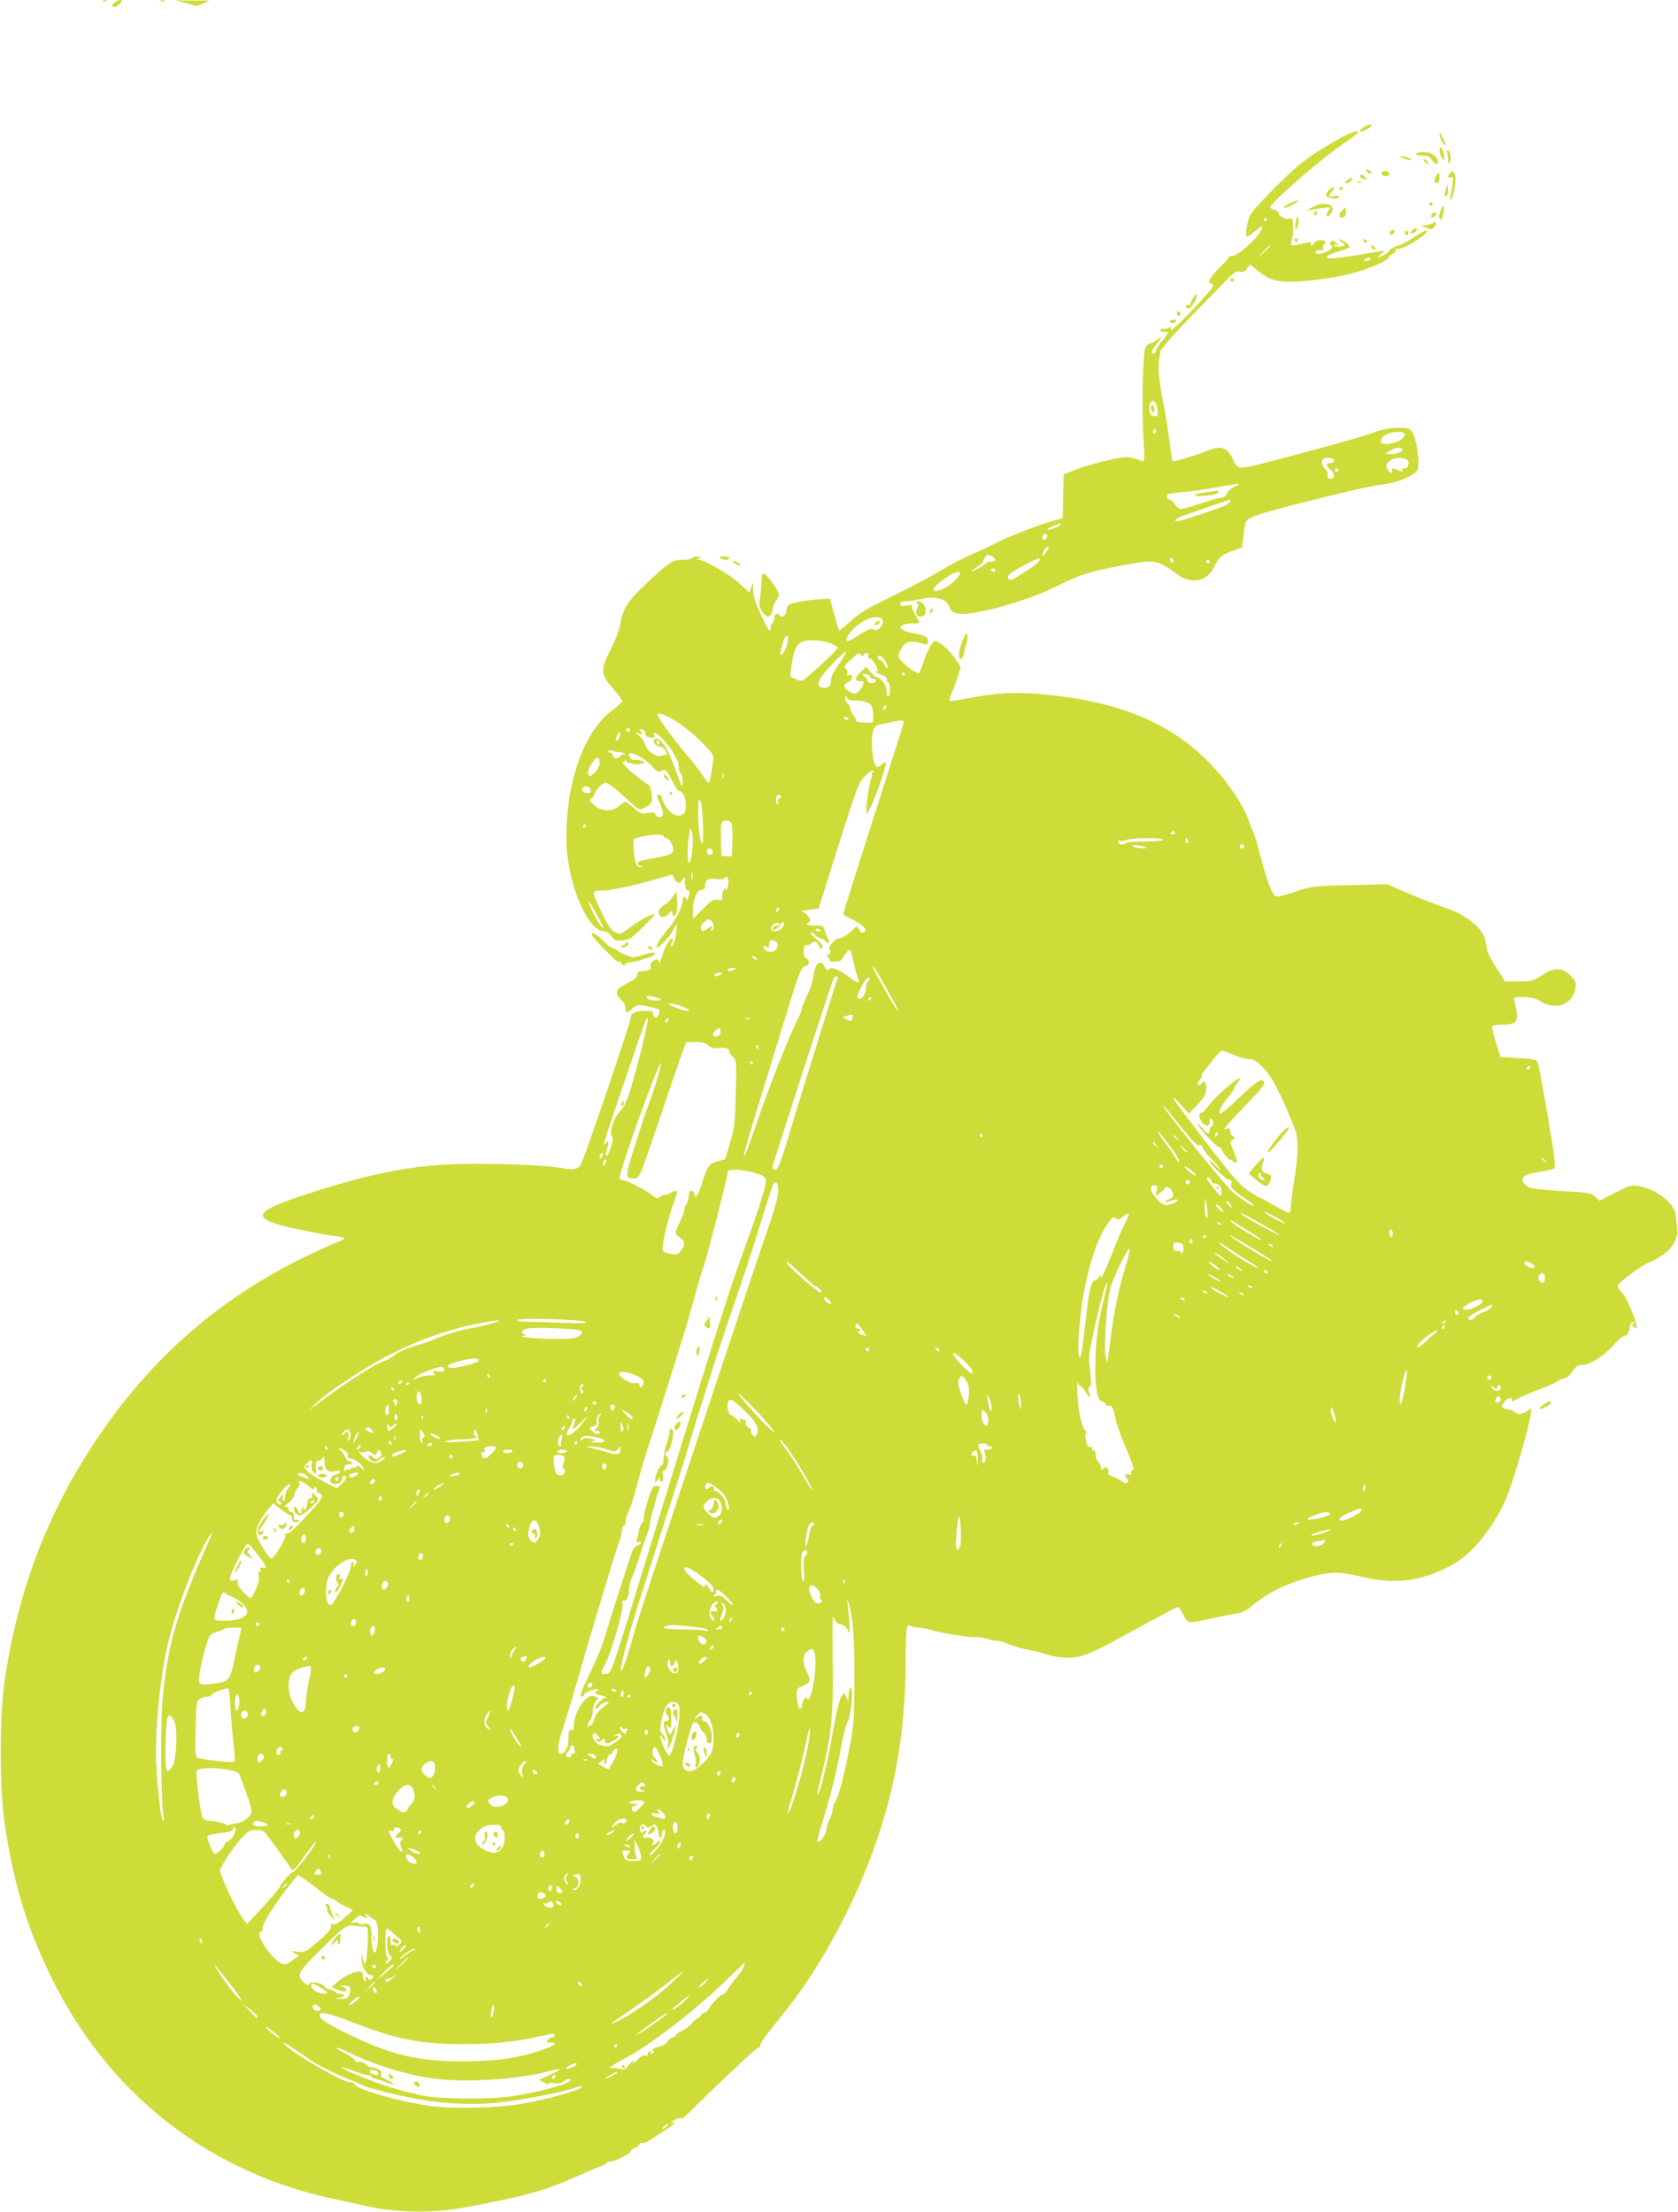 <?xml version="1.0" standalone="no"?>
<!DOCTYPE svg PUBLIC "-//W3C//DTD SVG 20010904//EN"
 "http://www.w3.org/TR/2001/REC-SVG-20010904/DTD/svg10.dtd">
<svg version="1.0" xmlns="http://www.w3.org/2000/svg"
 width="971pt" height="1280pt" viewBox="0 0 971 1280"
 preserveAspectRatio="xMidYMid meet">
<g transform="translate(0,1280) scale(0.1,-0.1)"
fill="#cddc39" stroke="none">
<path d="M598 12793 c7 -3 16 -2 19 1 4 3 -2 6 -13 5 -11 0 -14 -3 -6 -6z"/>
<path d="M668 12789 c-10 -5 -18 -14 -18 -19 0 -17 26 -11 45 10 20 22 4 28
-27 9z"/>
<path d="M928 12793 c6 -2 18 -2 25 0 6 3 1 5 -13 5 -14 0 -19 -2 -12 -5z"/>
<path d="M1066 12785 c28 -7 56 -15 61 -18 6 -4 27 2 48 12 l37 18 -99 0 -98
1 51 -13z"/>
<path d="M7892 12064 c-12 -8 -22 -19 -22 -24 0 -10 57 17 65 31 10 15 -18 10
-43 -7z"/>
<path d="M7735 11989 c-129 -74 -196 -121 -272 -192 -92 -86 -204 -203 -226
-237 -19 -30 -35 -130 -21 -130 5 1 25 14 44 30 44 38 56 38 33 -1 -29 -50
-131 -139 -159 -139 -13 0 -24 -4 -24 -10 0 -5 -21 -29 -46 -52 -54 -50 -83
-98 -59 -98 8 0 15 -7 15 -16 0 -16 -227 -254 -242 -254 -5 0 -6 5 -2 11 4 8
1 8 -12 1 -11 -5 -24 -7 -31 -5 -6 2 -14 -1 -18 -6 -4 -7 4 -11 19 -11 14 0
26 -3 26 -6 0 -3 -16 -24 -35 -47 -19 -22 -35 -46 -35 -53 0 -16 -17 -27 -24
-15 -3 5 8 26 24 46 37 47 38 52 1 26 -16 -12 -34 -21 -40 -21 -6 0 -16 -10
-23 -22 -15 -29 -22 -354 -11 -530 5 -71 5 -128 2 -128 -4 0 -25 7 -48 15 -30
10 -54 12 -93 5 -77 -13 -201 -47 -266 -73 l-57 -23 -3 -126 -3 -127 -57 -16
c-95 -28 -243 -85 -315 -121 -38 -20 -104 -50 -147 -69 -44 -18 -132 -64 -197
-103 -65 -39 -193 -106 -284 -150 -133 -64 -179 -92 -228 -138 -34 -31 -63
-55 -65 -53 -2 2 -15 45 -29 94 l-24 90 -59 -3 c-74 -4 -165 -21 -181 -34 -7
-6 -13 -21 -13 -35 0 -26 -28 -43 -40 -23 -10 17 -30 4 -30 -20 0 -10 -4 -22
-10 -25 -6 -3 -10 -15 -10 -26 0 -38 -16 -17 -59 78 -32 71 -44 110 -43 143 0
45 0 45 -10 13 l-11 -32 -61 55 c-57 52 -199 133 -235 135 -12 0 -11 2 4 9 18
8 17 9 -7 9 -15 1 -30 -3 -33 -9 -3 -5 -29 -10 -57 -10 -58 0 -80 -15 -221
-150 -94 -88 -123 -135 -136 -215 -6 -36 -28 -95 -55 -149 -63 -123 -62 -146
9 -228 30 -34 55 -68 55 -75 0 -6 -23 -28 -51 -49 -118 -86 -204 -250 -248
-474 -20 -100 -29 -253 -20 -349 21 -230 129 -461 214 -461 15 0 31 -11 44
-29 17 -24 26 -28 57 -24 21 2 43 7 49 11 26 15 147 134 142 139 -9 8 -87 -32
-145 -77 -52 -39 -54 -39 -84 -24 -22 11 -40 38 -73 107 -65 138 -65 132 3
133 54 1 181 29 335 73 l68 20 11 -25 c13 -27 36 -32 44 -9 4 8 10 15 16 15 5
0 6 -5 3 -10 -9 -15 5 -71 16 -64 5 3 9 -3 9 -13 0 -21 -20 -56 -20 -35 0 22
-20 12 -20 -10 -1 -35 -36 -107 -78 -157 -51 -61 -72 -93 -72 -111 0 -20 76
57 95 97 9 18 18 33 20 33 3 0 2 -21 -2 -47 -6 -49 -21 -89 -30 -80 -2 3 0 15
7 26 6 12 7 21 1 21 -14 0 -48 -59 -62 -110 -7 -27 -14 -38 -16 -27 -5 20 -12
21 -37 2 -10 -8 -15 -19 -11 -25 10 -16 -13 -30 -47 -30 -20 0 -27 -6 -30 -22
-2 -15 -20 -30 -60 -50 -66 -32 -74 -56 -33 -94 14 -13 25 -34 25 -49 0 -31 5
-31 40 -1 28 23 31 23 90 11 34 -7 63 -15 65 -17 2 -2 2 -14 -2 -26 -7 -27
-33 -29 -33 -2 0 17 -7 20 -46 20 -53 0 -84 -14 -84 -38 0 -29 -263 -802 -289
-851 -15 -28 -43 -34 -104 -22 -106 20 -464 32 -662 22 -263 -14 -482 -61
-838 -178 -319 -105 -316 -141 18 -208 66 -13 144 -27 173 -30 62 -8 59 -13
-23 -45 -33 -13 -125 -56 -205 -96 -558 -282 -986 -700 -1311 -1279 -192 -345
-317 -718 -381 -1142 -32 -215 -32 -632 0 -845 54 -355 133 -610 279 -902 335
-669 917 -1117 1643 -1266 58 -12 132 -28 165 -36 171 -40 385 -44 570 -10
342 63 467 97 645 177 63 28 130 57 148 63 17 6 32 14 32 18 0 5 9 8 20 8 27
0 120 47 120 60 0 6 11 15 25 20 14 5 25 15 25 21 0 6 6 9 14 6 8 -3 30 5 48
18 18 13 49 33 68 44 19 11 46 30 60 42 21 18 22 20 5 15 -20 -6 -20 -6 -1 9
17 13 36 19 56 17 4 0 20 14 37 31 17 18 68 68 114 112 194 187 279 265 289
265 5 0 10 6 10 13 0 16 22 46 129 178 228 281 437 674 561 1057 100 306 149
622 151 977 0 202 4 230 29 215 8 -5 29 -10 45 -10 17 0 50 -6 75 -14 55 -18
249 -48 261 -40 5 2 32 -2 60 -10 28 -9 55 -14 59 -11 3 2 33 -7 66 -20 32
-13 88 -29 124 -35 36 -7 85 -19 110 -28 25 -9 74 -16 110 -16 83 0 130 20
410 175 119 65 220 119 226 119 5 0 20 -20 32 -45 25 -52 26 -52 142 -26 47
11 113 24 148 30 47 7 73 18 100 42 78 67 176 120 286 155 155 49 215 53 349
20 200 -48 350 -29 528 66 110 58 235 209 309 372 46 102 150 463 150 522 0
15 -2 16 -17 2 -26 -22 -61 -28 -73 -13 -6 7 -26 16 -45 19 -39 8 -41 12 -19
44 17 24 50 31 41 8 -4 -9 8 -6 36 9 23 13 80 38 127 55 47 18 92 38 100 45 8
7 26 15 40 17 16 2 34 17 49 41 19 29 31 37 55 37 45 0 127 52 183 115 26 30
56 55 65 55 11 0 20 10 24 28 10 46 13 52 26 52 10 0 10 -2 0 -9 -10 -6 -10
-10 3 -21 12 -10 15 -10 15 2 0 34 -51 156 -79 190 -17 20 -31 41 -31 47 0 14
151 126 180 134 14 4 48 21 75 39 64 42 99 105 90 163 -3 22 -7 55 -8 73 -7
70 -117 154 -222 169 -37 5 -54 0 -131 -41 l-88 -45 -26 23 c-22 21 -38 24
-145 30 -192 11 -236 17 -256 37 -42 42 -17 64 87 78 37 6 71 14 77 20 10 10
3 70 -40 321 -38 223 -52 293 -62 303 -5 5 -54 11 -108 14 l-100 6 -27 84
c-14 46 -24 89 -21 94 4 5 30 9 59 9 73 0 91 15 83 71 -4 24 -10 54 -13 67 -6
21 -4 22 52 22 45 -1 69 -7 99 -25 91 -56 186 -19 202 79 5 31 1 40 -30 71
-43 43 -93 47 -146 12 -68 -44 -77 -47 -154 -47 l-77 0 -49 75 c-27 41 -52 89
-55 105 -3 17 -8 43 -11 58 -13 68 -112 149 -227 187 -40 13 -134 49 -207 80
l-135 58 -215 -6 c-209 -4 -219 -6 -311 -36 -52 -18 -103 -31 -115 -29 -22 3
-55 90 -98 260 -14 52 -29 103 -35 114 -6 10 -18 40 -26 65 -32 91 -119 221
-215 321 -221 232 -500 355 -909 403 -190 22 -314 19 -470 -11 -74 -14 -136
-24 -138 -21 -3 2 4 25 15 50 11 26 27 69 35 97 l15 51 -35 52 c-33 47 -90 97
-113 97 -15 0 -47 -59 -67 -120 -9 -30 -21 -59 -25 -64 -13 -14 -119 71 -119
95 0 33 32 78 59 84 14 3 42 1 61 -5 47 -14 50 -13 50 10 0 24 -21 35 -81 44
-26 4 -55 13 -65 21 -17 13 -17 16 -4 25 14 9 42 14 83 13 22 0 22 0 -8 51
-14 24 -22 46 -17 51 4 4 -10 5 -30 1 -31 -6 -38 -4 -38 9 0 10 10 15 33 15
17 0 58 7 91 14 80 19 148 -1 160 -48 9 -35 52 -47 126 -35 159 25 365 91 498
158 135 68 201 88 417 126 151 27 161 25 279 -60 80 -58 170 -41 210 41 31 61
43 72 106 95 l58 21 7 66 c4 37 11 75 16 84 13 25 93 51 360 118 271 68 354
86 452 100 69 10 152 45 177 75 20 24 -1 189 -28 225 -18 23 -26 25 -88 24
-43 -1 -88 -10 -121 -22 -56 -23 -266 -82 -652 -183 -63 -17 -124 -28 -136
-25 -13 3 -28 19 -35 36 -34 81 -70 96 -152 62 -62 -26 -197 -66 -203 -61 -2
3 -11 59 -19 125 -8 67 -22 152 -30 190 -9 38 -20 106 -26 152 -9 75 -8 103 6
171 3 13 77 98 167 190 89 91 185 190 214 220 43 44 57 53 78 48 20 -3 30 1
42 19 l16 24 43 -35 c63 -52 102 -65 194 -65 86 0 249 21 342 45 100 25 220
76 225 95 3 10 14 21 25 23 11 3 17 10 13 16 -4 7 3 11 17 11 39 0 180 91 165
106 -4 4 -34 -11 -67 -34 -33 -23 -79 -47 -101 -54 -23 -6 -43 -18 -46 -25 -5
-13 -53 -43 -69 -43 -3 0 4 9 17 20 l24 20 -35 -5 c-19 -3 -75 -12 -125 -21
-49 -8 -111 -17 -137 -18 -40 -2 -46 0 -36 11 6 8 37 21 70 30 32 9 58 20 58
24 0 12 -52 50 -59 43 -3 -3 2 -10 12 -15 25 -15 21 -24 -13 -26 -17 -1 -30 2
-30 7 0 5 8 7 18 3 11 -3 8 1 -7 12 -19 15 -25 15 -32 4 -5 -8 -4 -15 1 -17
18 -7 10 -21 -20 -37 -36 -18 -73 -20 -67 -2 2 6 14 11 27 9 16 -1 21 2 17 13
-4 8 -2 17 3 20 19 12 9 25 -19 25 -16 0 -31 -6 -35 -15 -3 -8 -10 -15 -16
-15 -6 0 -8 5 -4 12 5 8 0 9 -17 5 -13 -4 -42 -10 -63 -14 -39 -6 -39 -6 -32
23 9 37 10 50 8 98 -2 29 -5 37 -17 32 -22 -8 -65 11 -65 29 0 8 -11 17 -25
21 -14 3 -25 10 -25 14 0 26 305 290 437 378 34 23 65 46 68 52 15 24 -38 6
-120 -41z m-405 -459 c0 -5 -5 -10 -11 -10 -5 0 -7 5 -4 10 3 6 8 10 11 10 2
0 4 -4 4 -10z m20 -153 c0 -2 -17 -19 -37 -38 l-38 -34 34 38 c33 34 41 42 41
34z m580 -77 c0 -5 -10 -10 -22 -10 -19 0 -20 2 -8 10 19 13 30 13 30 0z
m-1240 -839 c5 -11 10 -32 10 -46 0 -22 -4 -26 -22 -23 -17 2 -24 11 -26 31
-6 53 17 76 38 38z m-4 -168 c-10 -10 -19 5 -10 18 6 11 8 11 12 0 2 -7 1 -15
-2 -18z m1444 -8 c0 -23 -60 -55 -102 -55 -40 0 -48 13 -25 42 22 29 127 40
127 13z m-15 -85 c8 -13 -42 -32 -74 -28 l-26 3 30 17 c34 20 61 23 70 8z
m-395 -65 c0 -8 -8 -15 -18 -15 -31 0 -33 -12 -7 -36 31 -28 33 -54 4 -54 -16
0 -20 5 -16 19 3 12 -3 27 -14 37 -19 17 -25 45 -12 57 13 14 63 7 63 -8z
m414 9 c25 -9 21 -54 -5 -54 -13 0 -18 -4 -13 -12 5 -8 2 -9 -12 -4 -44 19
-54 19 -48 2 5 -12 2 -15 -10 -10 -8 3 -18 15 -22 27 -12 39 57 71 110 51z
m-389 -64 c3 -5 -1 -10 -10 -10 -9 0 -13 5 -10 10 3 6 8 10 10 10 2 0 7 -4 10
-10z m-595 -94 c-20 -7 -40 -24 -48 -39 -8 -17 -21 -27 -35 -27 -12 0 -67 -16
-122 -35 -55 -19 -107 -33 -116 -30 -10 3 -24 17 -33 30 -9 14 -23 25 -32 25
-9 0 -14 7 -12 18 3 14 19 18 93 24 50 4 135 16 190 27 122 23 167 26 115 7z
m-30 -86 c0 -5 -12 -16 -27 -24 -29 -14 -217 -78 -265 -90 -44 -10 -32 11 15
28 63 22 253 88 275 95 1 1 2 -3 2 -9z m-980 -135 c0 -7 -72 -36 -78 -31 -2 3
11 12 29 20 37 16 49 19 49 11z m-80 -62 c-1 -18 -18 -35 -24 -24 -4 6 -4 16
-1 21 7 12 25 13 25 3z m-6 -98 c-10 -16 -20 -23 -22 -16 -4 12 28 55 35 47 3
-2 -3 -17 -13 -31z m-313 -25 c26 -15 24 -30 -5 -30 -14 0 -28 -5 -31 -10 -7
-11 -85 -53 -85 -46 0 2 16 13 35 25 19 11 35 26 35 34 0 12 19 37 28 37 2 0
12 -5 23 -10z m273 -24 c-3 -8 -22 -25 -42 -38 -20 -14 -56 -37 -80 -53 -32
-21 -46 -25 -54 -17 -17 17 6 39 91 82 85 44 93 46 85 26z m776 -2 c0 -8 -4
-12 -10 -9 -5 3 -10 10 -10 16 0 5 5 9 10 9 6 0 10 -7 10 -16z m210 -4 c0 -5
-4 -10 -10 -10 -5 0 -10 5 -10 10 0 6 5 10 10 10 6 0 10 -4 10 -10z m-1240
-50 c0 -5 -4 -10 -9 -10 -6 0 -13 5 -16 10 -3 6 1 10 9 10 9 0 16 -4 16 -10z
m-209 -29 c-27 -49 -128 -108 -149 -86 -14 14 108 105 141 105 14 0 16 -4 8
-19z m-457 -247 c22 -8 20 -37 -3 -58 -14 -13 -24 -15 -37 -8 -13 7 -31 0 -77
-29 -33 -22 -64 -39 -69 -39 -21 0 -4 37 35 75 52 49 114 73 151 59z m-534
-124 c0 -29 -27 -90 -39 -90 -6 0 -8 6 -6 13 2 6 9 31 15 55 11 43 30 57 30
22z m255 -27 c17 -9 32 -17 33 -19 9 -7 -192 -194 -209 -194 -11 0 -29 6 -42
13 -12 6 -23 12 -24 12 -1 1 3 32 8 70 14 91 31 122 72 134 40 12 122 4 162
-16z m41 -114 c-25 -35 -46 -73 -46 -85 0 -37 -11 -54 -34 -54 -42 0 -50 14
-30 51 19 38 142 165 150 156 3 -3 -15 -34 -40 -68z m128 49 c5 -10 7 -10 12
0 8 18 35 15 28 -3 -4 -9 -1 -15 7 -15 8 0 22 -14 32 -31 20 -36 22 -53 5 -43
-8 4 -10 3 -5 -2 5 -5 23 -14 40 -20 21 -7 31 -17 29 -28 -2 -9 2 -16 8 -16 5
0 10 -18 10 -40 0 -22 -4 -40 -10 -40 -5 0 -10 14 -10 32 0 33 -33 78 -56 78
-7 0 -23 14 -37 31 l-24 30 -32 -30 c-36 -33 -36 -57 -2 -53 19 2 21 -2 16
-20 -4 -13 -16 -31 -27 -40 -18 -16 -23 -16 -48 -3 -39 20 -45 43 -15 55 15 6
25 17 25 29 0 15 -5 19 -17 14 -12 -5 -15 -2 -10 10 3 8 -1 21 -9 28 -12 10
-9 16 18 41 18 16 38 33 43 38 14 13 22 12 29 -2z m142 -40 c9 -16 13 -32 10
-35 -3 -3 -11 6 -17 21 -7 14 -18 26 -26 26 -7 0 -13 7 -13 15 0 23 29 6 46
-27z m109 -68 c3 -5 1 -10 -4 -10 -6 0 -11 5 -11 10 0 6 2 10 4 10 3 0 8 -4
11 -10z m-201 -15 c3 -8 12 -15 21 -15 22 0 18 -17 -6 -23 -15 -4 -23 1 -31
18 -6 13 -18 26 -27 28 -9 3 -4 5 10 6 16 1 29 -5 33 -14z m-84 -139 c19 1 49
-4 66 -11 28 -12 32 -18 36 -62 2 -26 1 -50 -3 -53 -10 -7 -102 0 -95 7 3 3
-4 17 -14 31 -11 13 -20 33 -20 42 0 10 -7 23 -15 30 -8 7 -15 20 -15 29 1 15
2 15 13 0 8 -10 25 -15 47 -13z m172 -48 c-7 -7 -12 -8 -12 -2 0 6 3 14 7 17
3 4 9 5 12 2 2 -3 -1 -11 -7 -17z m-1249 -49 c59 -31 143 -97 206 -163 49 -53
53 -60 47 -94 -3 -20 -9 -56 -12 -79 -4 -24 -9 -43 -13 -43 -3 0 -22 23 -41
52 -19 28 -53 71 -75 97 -50 56 -143 178 -168 220 -16 28 -16 31 -2 31 9 0 35
-10 58 -21z m1037 -9 c0 -5 -7 -7 -15 -4 -8 4 -15 8 -15 10 0 2 7 4 15 4 8 0
15 -4 15 -10z m320 -17 c0 -8 -14 -52 -234 -741 -64 -200 -116 -367 -116 -371
0 -5 17 -16 38 -25 21 -10 52 -28 68 -41 24 -20 27 -26 16 -37 -12 -11 -16 -9
-29 10 l-15 22 -39 -35 c-22 -19 -48 -35 -60 -35 -28 0 -71 -51 -57 -68 8 -9
6 -16 -8 -27 -11 -8 -14 -14 -6 -15 6 0 12 -6 12 -14 0 -13 16 -15 62 -7 3 0
16 17 29 37 25 42 32 36 47 -41 6 -27 16 -64 23 -82 7 -18 10 -35 7 -38 -3 -4
-26 9 -50 27 -60 46 -104 64 -121 49 -11 -8 -16 -5 -25 14 -22 48 -56 20 -65
-54 -3 -28 -20 -79 -37 -113 -16 -35 -30 -69 -30 -76 0 -8 -9 -31 -19 -51 -46
-85 -166 -388 -246 -621 -57 -164 -65 -184 -71 -178 -2 3 43 160 102 349 58
189 131 425 161 524 57 187 73 225 98 225 20 0 19 36 0 44 -9 3 -15 19 -15 41
0 28 4 35 19 35 11 0 23 5 26 10 11 17 37 11 42 -10 6 -23 23 -27 23 -6 0 7
-16 26 -35 40 -19 15 -35 32 -35 38 0 6 10 2 23 -10 13 -12 28 -22 34 -22 7 0
19 -7 28 -16 18 -18 32 -12 19 8 -5 7 -14 29 -20 48 -10 34 -12 35 -57 33 -42
-1 -64 10 -36 19 21 7 -12 57 -40 61 -16 2 -2 6 35 11 l61 8 62 197 c174 550
168 533 211 573 21 21 42 33 45 28 3 -6 1 -10 -5 -10 -6 0 -8 -5 -5 -10 4 -6
2 -16 -3 -23 -11 -14 -35 -197 -28 -205 3 -3 17 20 31 51 38 87 88 237 81 244
-3 3 -15 -2 -27 -13 -20 -18 -22 -18 -33 -1 -18 24 -28 145 -15 190 7 25 17
38 32 42 112 26 147 30 147 18z m-1586 -54 c-3 -5 -10 -7 -15 -3 -5 3 -7 10
-3 15 3 5 10 7 15 3 5 -3 7 -10 3 -15z m91 -14 c0 -15 8 -21 29 -23 23 -3 28
0 23 12 -20 51 78 -41 109 -102 11 -21 21 -39 24 -42 3 -3 6 -21 8 -40 1 -19
7 -36 12 -38 6 -2 10 -22 10 -45 -1 -40 -3 -37 -34 48 -43 120 -62 158 -92
186 -18 17 -27 20 -36 11 -14 -14 6 -42 30 -42 8 0 21 -8 28 -17 15 -20 18
-34 7 -31 -5 0 -16 -2 -25 -6 -27 -12 -81 24 -94 63 -6 19 -22 42 -35 53 l-24
19 25 -7 c23 -6 24 -5 10 11 -13 16 -12 17 5 13 12 -2 20 -11 20 -23z m-156
-31 c-18 -22 -22 -11 -7 22 10 21 14 24 16 10 2 -9 -2 -24 -9 -32z m235 -19
c3 -8 1 -15 -4 -15 -6 0 -10 7 -10 15 0 8 2 15 4 15 2 0 6 -7 10 -15z m-227
-58 c12 -1 25 -6 30 -11 4 -5 3 -6 -3 -3 -7 4 -17 0 -24 -8 -17 -21 -37 -19
-45 5 -4 11 -11 18 -16 15 -5 -4 -9 -1 -9 6 0 7 8 9 23 4 12 -4 32 -8 44 -8z
m184 -79 c31 -35 38 -39 56 -30 25 14 29 9 67 -65 14 -29 32 -53 40 -53 31 0
49 -106 22 -129 -28 -23 -68 -9 -98 34 -15 22 -27 48 -28 58 0 9 -7 17 -15 17
-19 0 -19 2 6 -54 11 -26 18 -54 15 -62 -7 -19 -35 -18 -43 2 -4 12 -14 14
-44 9 -35 -6 -43 -3 -81 29 -23 20 -45 36 -49 36 -4 0 -21 -11 -37 -25 -42
-35 -104 -32 -146 7 -28 26 -29 29 -13 39 9 5 17 14 17 20 0 21 45 69 65 69
12 0 56 -33 107 -80 87 -81 87 -81 116 -66 45 23 51 36 42 84 -4 23 -9 44 -11
45 -88 58 -175 137 -150 137 7 0 9 6 6 13 -4 6 1 3 9 -7 9 -11 16 -17 16 -13
0 4 8 3 18 -2 11 -6 31 -7 48 -2 l29 9 -25 9 c-14 6 -31 8 -39 5 -13 -5 -31
14 -31 35 0 22 94 -27 131 -69z m-301 18 c0 -28 -36 -76 -57 -76 -20 0 -10 42
18 82 23 31 39 29 39 -6z m717 -88 c-3 -7 -5 -2 -5 12 0 14 2 19 5 13 2 -7 2
-19 0 -25z m-769 -71 c3 -12 -3 -17 -22 -17 -25 0 -35 18 -19 34 12 12 38 2
41 -17z m1102 -37 c0 -5 -5 -10 -11 -10 -6 0 -9 -9 -6 -20 3 -11 1 -18 -4 -14
-15 9 -10 54 6 54 8 0 15 -4 15 -10z m-452 -157 c3 -69 0 -113 -5 -113 -12 0
-23 96 -23 194 1 60 3 68 13 51 6 -11 13 -70 15 -132z m167 -6 c3 -12 5 -58 3
-102 l-3 -80 -30 0 -30 0 -3 89 c-3 106 -1 116 32 116 18 0 27 -7 31 -23z
m-845 -7 c0 -5 -5 -10 -11 -10 -5 0 -7 5 -4 10 3 6 8 10 11 10 2 0 4 -4 4 -10z
m617 -129 c-7 -94 -27 -120 -27 -34 0 33 3 82 7 108 6 44 7 46 16 24 5 -13 7
-57 4 -98z m2793 89 c0 -5 -7 -10 -16 -10 -8 0 -12 5 -9 10 3 6 10 10 16 10 5
0 9 -4 9 -10z m-2960 -20 c0 -5 7 -10 15 -10 9 0 23 -16 32 -35 23 -49 8 -62
-95 -80 -46 -8 -87 -17 -92 -20 -15 -10 -12 -23 8 -28 16 -4 16 -5 0 -6 -25
-2 -37 27 -40 100 l-3 64 45 12 c56 14 130 16 130 3z m2890 -20 c0 -6 -41 -10
-103 -10 -63 0 -107 -4 -114 -11 -13 -13 -43 -5 -43 10 0 6 6 8 13 5 7 -2 24
0 38 5 32 13 209 14 209 1z m144 -5 c3 -8 1 -15 -4 -15 -6 0 -10 7 -10 15 0 8
2 15 4 15 2 0 6 -7 10 -15z m326 -36 c0 -5 -7 -9 -15 -9 -9 0 -12 6 -9 15 6
15 24 11 24 -6z m-580 1 c23 -7 22 -8 -10 -9 -19 0 -42 4 -50 9 -12 8 -10 10
10 9 14 -1 36 -5 50 -9z m-2497 -25 c7 -16 -8 -29 -23 -20 -15 9 -12 35 4 35
8 0 16 -7 19 -15z m-116 -162 c-3 -10 -5 -2 -5 17 0 19 2 27 5 18 2 -10 2 -26
0 -35z m204 -45 c-5 -18 -10 -27 -10 -20 -2 27 -21 0 -21 -30 0 -28 -2 -30
-27 -25 -24 5 -36 -3 -85 -53 l-58 -59 0 50 c0 65 22 119 49 119 15 0 21 6 21
23 0 35 17 45 64 40 29 -4 46 -1 51 7 14 23 27 -17 16 -52z m-722 -233 c0 -26
-69 94 -83 145 -4 14 13 -11 38 -55 25 -44 45 -84 45 -90z m1013 93 c-7 -7
-12 -8 -12 -2 0 14 12 26 19 19 2 -3 -1 -11 -7 -17z m-384 -60 c15 -15 16 -45
2 -53 -6 -4 -7 1 -3 12 7 17 6 17 -20 0 -32 -21 -33 -21 -41 -1 -4 10 3 23 16
35 27 22 30 23 46 7z m407 -38 c-30 -34 -83 -19 -55 15 14 17 40 20 40 5 0 -6
-7 -10 -16 -8 -10 2 -19 -3 -22 -10 -8 -24 32 -9 43 15 6 14 13 19 19 13 6 -6
3 -17 -9 -30z m225 -16 c0 -2 -7 -4 -15 -4 -8 0 -15 4 -15 10 0 5 7 7 15 4 8
-4 15 -8 15 -10z m-266 -60 c20 -8 21 -38 2 -54 -22 -17 -60 -8 -65 15 -3 17
-1 18 13 6 14 -12 16 -11 16 6 0 30 9 37 34 27z m-104 -106 c0 -6 -6 -5 -15 2
-8 7 -15 14 -15 16 0 2 7 1 15 -2 8 -4 15 -11 15 -16z m747 -163 c71 -128 76
-138 65 -131 -11 6 -142 240 -142 253 0 11 22 -23 77 -122z m-877 105 c-18
-12 -40 -13 -40 -2 0 4 12 9 28 10 21 1 23 0 12 -8z m-80 -30 c-20 -13 -43
-13 -35 0 3 6 16 10 28 10 18 0 19 -2 7 -10z m676 -25 c-13 -34 -257 -821
-296 -955 -32 -108 -50 -150 -66 -150 -8 0 -14 6 -14 14 0 15 345 1080 355
1096 10 16 28 11 21 -5z m184 -4 c0 -6 -4 -13 -10 -16 -5 -3 -10 -17 -10 -31
0 -33 -17 -64 -35 -64 -21 0 -19 13 10 70 23 45 45 65 45 41z m-1210 -112 c11
-6 6 -8 -17 -9 -37 0 -63 8 -63 21 0 9 56 1 80 -12z m1220 1 c0 -5 -5 -10 -11
-10 -5 0 -7 5 -4 10 3 6 8 10 11 10 2 0 4 -4 4 -10z m-1064 -58 c15 -9 16 -11
3 -12 -24 0 -109 31 -109 40 0 10 75 -10 106 -28z m957 -52 c-6 -23 -7 -24
-36 -8 l-22 12 25 7 c38 11 39 10 33 -11z m-1232 -225 c-58 -223 -79 -282
-113 -316 -34 -34 -64 -124 -48 -144 9 -11 8 -25 -5 -65 -18 -55 -39 -70 -24
-18 14 50 12 66 -6 42 -13 -17 -13 -16 -4 18 11 43 214 639 232 683 30 73 15
-20 -32 -200z m161 203 c-7 -7 -12 -8 -12 -2 0 14 12 26 19 19 2 -3 -1 -11 -7
-17z m475 16 c-3 -3 -12 -4 -19 -1 -8 3 -5 6 6 6 11 1 17 -2 13 -5z m-167 -74
c0 -22 -22 -36 -40 -25 -8 5 -6 13 6 26 22 25 34 24 34 -1z m-69 -81 c18 -15
33 -19 57 -15 39 6 62 -1 62 -19 0 -6 9 -20 21 -31 20 -18 21 -26 17 -209 -4
-173 -7 -199 -33 -287 l-28 -96 -44 -13 c-49 -13 -58 -25 -92 -131 -22 -65
-41 -96 -41 -64 0 16 -18 31 -27 22 -3 -3 -7 -20 -9 -38 -2 -17 -9 -37 -14
-42 -6 -6 -10 -18 -10 -28 0 -10 -11 -41 -25 -68 -14 -27 -25 -56 -25 -64 0
-7 11 -21 25 -30 30 -19 31 -42 6 -75 -16 -20 -24 -23 -56 -18 -21 4 -42 10
-47 15 -14 14 22 179 64 290 11 29 17 56 14 59 -4 4 -20 -1 -36 -11 -17 -9
-30 -14 -30 -10 0 3 -11 -1 -25 -10 -24 -16 -26 -15 -46 3 -27 25 -152 91
-172 91 -9 0 -18 4 -21 8 -12 19 226 683 240 669 5 -5 -58 -208 -81 -262 -7
-16 -38 -111 -69 -209 -59 -188 -60 -195 -10 -196 36 0 26 -23 173 410 49 146
99 290 110 321 l22 57 53 1 c41 0 60 -5 77 -20z m289 -9 c0 -5 -2 -10 -4 -10
-3 0 -8 5 -11 10 -3 6 -1 10 4 10 6 0 11 -4 11 -10z m2750 -45 c33 -14 73 -25
90 -25 23 0 42 -11 74 -43 57 -57 110 -159 191 -367 20 -50 18 -146 -5 -285
-11 -66 -20 -137 -20 -157 0 -21 -5 -38 -10 -38 -6 0 -46 20 -89 45 -43 25
-81 45 -85 45 -4 0 -34 19 -66 41 -46 32 -94 87 -217 247 -189 246 -213 279
-213 289 0 5 21 -14 45 -42 l45 -50 50 53 c42 45 50 59 50 93 0 37 -12 51 -25
29 -8 -13 -25 -13 -25 -1 0 5 7 16 15 24 8 8 12 17 9 20 -3 3 1 13 10 24 8 10
34 42 56 71 23 28 46 52 51 52 5 0 36 -11 69 -25z m-2785 -45 c3 -5 1 -10 -4
-10 -6 0 -11 5 -11 10 0 6 2 10 4 10 3 0 8 -4 11 -10z m4500 -30 c-3 -5 -11
-10 -16 -10 -6 0 -7 5 -4 10 3 6 11 10 16 10 6 0 7 -4 4 -10z m-2064 -287
c104 -132 143 -173 150 -161 5 8 12 2 21 -18 7 -16 25 -39 40 -52 15 -13 37
-38 49 -55 18 -28 16 -27 -15 7 -20 22 -36 35 -36 29 0 -18 97 -113 115 -113
12 0 15 -5 10 -20 -7 -23 9 -39 88 -91 26 -17 45 -34 43 -37 -8 -7 -107 60
-138 94 -69 76 -313 377 -366 452 -41 57 -16 34 39 -35z m-22 -164 c34 -44 58
-85 55 -91 -3 -5 -13 3 -21 19 -8 15 -31 51 -52 78 -43 58 -54 75 -47 75 2 0
32 -36 65 -81z m-1084 61 c3 -5 1 -10 -4 -10 -6 0 -11 5 -11 10 0 6 2 10 4 10
3 0 8 -4 11 -10z m1126 -17 c13 -16 12 -17 -3 -4 -10 7 -18 15 -18 17 0 8 8 3
21 -13z m-120 -40 c13 -16 12 -17 -3 -4 -10 7 -18 15 -18 17 0 8 8 3 21 -13z
m164 -23 c10 -11 16 -20 13 -20 -3 0 -13 9 -23 20 -10 11 -16 20 -13 20 3 0
13 -9 23 -20z m-3374 -47 c-8 -15 -10 -15 -11 -2 0 17 10 32 18 25 2 -3 -1
-13 -7 -23z m5460 -20 c13 -16 12 -17 -3 -4 -10 7 -18 15 -18 17 0 8 8 3 21
-13z m-5431 0 c0 -5 -5 -15 -10 -23 -8 -12 -10 -11 -10 8 0 12 5 22 10 22 6 0
10 -3 10 -7z m3220 -33 c0 -5 -4 -10 -10 -10 -5 0 -10 5 -10 10 0 6 5 10 10
10 6 0 10 -4 10 -10z m165 -24 c17 -13 28 -27 25 -29 -3 -3 -21 8 -40 24 -19
15 -30 29 -25 29 6 0 24 -11 40 -24z m-2539 -11 c91 -27 90 -24 50 -156 -19
-64 -62 -188 -94 -275 -81 -215 -175 -512 -582 -1839 -200 -653 -192 -629
-224 -633 -31 -4 -33 9 -7 52 31 50 110 317 104 350 -4 20 -2 27 5 22 15 -9
32 26 32 66 0 18 8 51 19 73 10 22 31 81 46 130 16 50 34 104 42 122 7 17 13
39 13 50 1 21 33 144 49 186 14 37 15 37 -11 37 -20 0 -27 -12 -51 -90 -15
-50 -25 -95 -21 -101 3 -6 -1 -16 -9 -22 -8 -7 -17 -28 -20 -47 -3 -19 -8 -43
-12 -53 -6 -13 -3 -16 9 -11 9 3 16 2 16 -4 0 -5 -9 -12 -20 -15 -11 -3 -24
-16 -29 -29 -19 -50 -140 -427 -161 -503 -13 -44 -49 -133 -81 -198 -58 -117
-68 -147 -49 -147 6 0 10 6 10 13 0 6 17 17 37 24 39 12 58 8 34 -6 -15 -10
-8 -15 33 -25 15 -4 27 -9 25 -11 -2 -2 -6 -3 -9 -2 -11 4 -64 -53 -56 -60 4
-4 16 2 26 15 10 12 28 22 41 22 19 0 16 -4 -19 -30 -29 -20 -45 -42 -53 -69
-7 -22 -15 -38 -20 -36 -4 3 -10 -1 -12 -7 -3 -8 -6 -5 -6 5 -1 10 6 25 14 33
8 9 15 32 15 51 0 20 7 45 17 55 18 20 17 23 -13 32 -44 13 -114 -95 -114
-176 0 -20 -4 -26 -15 -22 -12 5 -15 -4 -15 -45 0 -52 -20 -91 -47 -91 -22 0
-15 61 17 156 17 49 55 177 86 284 71 252 223 755 240 797 8 18 14 44 14 58 0
14 5 25 10 25 6 0 10 11 10 25 0 14 9 43 20 64 10 21 31 85 45 142 14 57 52
185 85 284 32 99 72 225 89 280 17 55 53 170 80 255 27 85 65 216 85 290 20
74 41 144 46 155 14 31 140 522 140 545 0 17 6 20 48 20 27 0 71 -7 98 -15z
m2654 -51 c0 -8 8 -14 19 -14 26 0 43 -24 39 -55 -3 -24 -5 -23 -45 29 -47 59
-51 68 -28 60 8 -4 15 -12 15 -20z m-126 -9 c-4 -8 -10 -12 -15 -9 -14 8 -10
24 6 24 9 0 12 -6 9 -15z m-2381 -51 c0 -31 -24 -115 -64 -229 -120 -348 -724
-2169 -759 -2290 -50 -177 -72 -241 -85 -254 -17 -17 41 204 105 404 23 72 75
236 116 365 42 129 91 282 110 340 18 58 44 141 57 185 72 243 186 598 256
801 44 126 112 331 150 455 38 123 74 237 80 252 17 44 36 28 34 -29z m2190 4
l-6 -31 26 19 c15 10 27 22 27 27 0 15 30 6 40 -12 16 -30 12 -41 -16 -52 -38
-14 -24 -21 15 -8 45 16 52 2 7 -16 -42 -18 -60 -12 -100 36 -31 37 -34 69 -6
69 17 0 19 -5 13 -32z m296 -136 c1 -13 -3 -20 -9 -17 -5 3 -9 32 -9 63 1 57
1 57 10 17 4 -22 8 -50 8 -63z m131 58 c6 -11 9 -20 7 -20 -2 0 -12 9 -22 20
-10 11 -13 20 -7 20 6 0 16 -9 22 -20z m-55 -20 c27 -30 12 -34 -15 -5 -13 14
-19 25 -13 25 5 0 18 -9 28 -20z m370 -88 c-5 -6 -85 35 -115 59 -14 12 7 4
47 -17 40 -21 71 -40 68 -42z m-926 -4 c-17 -34 -46 -101 -64 -148 -45 -116
-74 -178 -75 -160 0 12 -3 11 -11 -2 -5 -10 -16 -18 -24 -18 -18 0 -31 -49
-44 -160 -28 -238 -34 -281 -42 -286 -16 -10 -10 159 12 306 31 211 89 391
156 478 20 27 27 31 39 21 12 -10 20 -8 42 9 43 33 44 26 11 -40z m794 -3 c58
-32 104 -61 102 -63 -5 -5 -204 104 -220 120 -16 17 4 7 118 -57z m-70 -44
c77 -49 91 -67 20 -25 -87 50 -121 73 -129 86 -5 8 0 7 16 -3 14 -9 55 -35 93
-58z m-168 41 c-3 -3 -11 0 -18 7 -9 10 -8 11 6 5 10 -3 15 -9 12 -12z m995
-53 c0 -10 -4 -19 -10 -19 -5 0 -10 12 -10 26 0 14 4 23 10 19 6 -3 10 -15 10
-26z m-1080 -13 c0 -3 -4 -8 -10 -11 -5 -3 -10 -1 -10 4 0 6 5 11 10 11 6 0
10 -2 10 -4z m268 -70 c107 -64 149 -96 80 -60 -51 26 -208 125 -208 130 0 6
-7 10 128 -70z m-348 38 c0 -8 -5 -12 -10 -9 -6 4 -8 11 -5 16 9 14 15 11 15
-7z m-52 -33 c2 -13 -2 -28 -9 -35 -9 -8 -10 -8 -5 2 5 8 -1 12 -18 12 -21 0
-26 5 -26 26 0 22 4 25 28 22 20 -2 28 -9 30 -27z m275 -14 c34 -24 84 -56
110 -71 27 -15 46 -30 44 -33 -6 -5 -159 88 -200 123 -45 38 -22 28 46 -19z
m242 23 c3 -6 -1 -7 -9 -4 -18 7 -21 14 -7 14 6 0 13 -4 16 -10z m-854 -127
c-35 -112 -65 -257 -81 -388 -6 -49 -14 -106 -17 -125 l-6 -35 -9 34 c-12 45
6 316 27 395 17 64 107 246 112 229 2 -6 -9 -56 -26 -110z m584 42 c25 -22 23
-22 -17 5 -27 17 -48 33 -48 36 0 8 33 -13 65 -41z m-2498 -42 c71 -67 118
-108 123 -107 3 1 13 -7 23 -17 12 -13 13 -19 4 -19 -14 0 -176 141 -190 165
-13 24 -2 18 40 -22z m2438 12 c17 -14 26 -25 20 -25 -5 0 -23 11 -40 25 -16
13 -25 24 -20 24 6 0 24 -11 40 -24z m1831 11 c10 -8 16 -18 12 -22 -10 -9
-58 12 -58 26 0 14 23 12 46 -4z m-1685 -33 c13 -17 13 -17 -6 -3 -11 8 -22
16 -24 17 -2 2 0 3 6 3 6 0 17 -8 24 -17z m154 -13 c3 -5 2 -10 -4 -10 -5 0
-13 5 -16 10 -3 6 -2 10 4 10 5 0 13 -4 16 -10z m-270 -58 c-4 -5 -75 37 -75
44 0 3 18 -6 39 -18 22 -12 38 -24 36 -26z m75 22 c0 -2 -9 0 -20 6 -11 6 -20
13 -20 16 0 2 9 0 20 -6 11 -6 20 -13 20 -16z m1800 2 c0 -31 -14 -40 -30 -21
-15 18 -6 45 15 45 9 0 15 -9 15 -24z m-2554 -132 c-33 -135 -46 -237 -48
-379 -1 -126 14 -205 39 -205 7 0 16 -7 20 -16 3 -8 12 -13 19 -10 17 7 29
-17 38 -71 3 -23 30 -99 60 -170 40 -94 51 -129 41 -131 -8 -2 -12 -9 -9 -17
4 -10 0 -12 -15 -8 -23 6 -28 -6 -9 -25 8 -8 9 -15 2 -22 -7 -7 -18 -4 -36 9
-13 11 -37 23 -52 27 -15 4 -25 12 -23 19 3 6 1 18 -3 25 -7 11 -11 11 -24 1
-14 -12 -16 -11 -16 7 0 11 -7 25 -15 32 -8 7 -15 26 -15 42 0 17 -4 27 -10
23 -5 -3 -10 1 -10 10 0 11 -5 15 -14 12 -9 -4 -16 4 -20 25 -9 46 -7 60 7 53
6 -4 4 0 -6 8 -26 21 -47 107 -52 212 -2 50 -2 82 1 73 3 -10 10 -18 15 -18 5
0 19 -16 31 -35 23 -39 33 -41 20 -4 -7 17 -5 27 4 34 10 8 10 28 2 95 -10 81
-9 92 26 247 37 164 66 267 73 259 2 -2 -7 -48 -21 -102z m859 76 c3 -6 -1 -7
-9 -4 -18 7 -21 14 -7 14 6 0 13 -4 16 -10z m-181 -26 c26 -15 45 -28 43 -30
-4 -5 -97 45 -97 52 0 7 7 4 54 -22z m-79 -4 c3 -6 -1 -7 -9 -4 -18 7 -21 14
-7 14 6 0 13 -4 16 -10z m210 -10 c3 -6 -1 -7 -9 -4 -18 7 -21 14 -7 14 6 0
13 -4 16 -10z m-2385 -53 c0 -4 -9 -3 -20 3 -11 6 -20 17 -20 25 0 12 4 12 20
-2 11 -10 20 -21 20 -26z m2045 23 c3 -6 -1 -7 -9 -4 -18 7 -21 14 -7 14 6 0
13 -4 16 -10z m1725 -10 c0 -16 -63 -50 -93 -50 -35 0 -28 14 21 40 41 21 72
26 72 10z m46 -39 c-10 -11 -30 -22 -44 -26 -15 -4 -35 -15 -45 -26 -20 -21
-33 -24 -42 -9 -3 5 25 25 62 44 78 40 93 44 69 17z m-186 -32 c0 -5 -4 -9
-10 -9 -5 0 -10 7 -10 16 0 8 5 12 10 9 6 -3 10 -10 10 -16z m-1610 -25 c0 -2
-9 0 -20 6 -11 6 -20 13 -20 16 0 2 9 0 20 -6 11 -6 20 -13 20 -16z m-3440
-25 c10 -7 -32 -8 -124 -5 -77 3 -170 6 -208 6 -49 0 -67 3 -62 11 9 14 371 3
394 -12z m-530 -5 c-25 -8 -81 -21 -125 -29 -77 -14 -159 -38 -227 -68 -18 -8
-60 -23 -93 -32 -66 -19 -125 -47 -146 -68 -8 -7 -35 -21 -61 -30 -56 -22
-247 -147 -388 -255 -41 -31 -40 -30 10 18 82 77 304 221 453 294 137 67 252
109 397 147 130 33 270 51 180 23z m5505 6 c-3 -5 -12 -10 -18 -10 -7 0 -6 4
3 10 19 12 23 12 15 0z m-3370 -53 c16 -23 22 -36 14 -30 -9 7 -18 11 -21 8
-3 -3 -11 2 -19 12 -9 11 -10 14 -1 9 6 -4 12 -2 12 3 0 6 -7 11 -15 11 -8 0
-15 7 -15 15 0 25 14 17 45 -28z m3365 23 c0 -5 -5 -10 -11 -10 -5 0 -7 5 -4
10 3 6 8 10 11 10 2 0 4 -4 4 -10z m-5022 -16 c38 -6 41 -17 10 -38 -18 -13
-49 -16 -148 -15 -104 1 -221 13 -170 18 13 1 13 2 0 11 -20 12 -4 27 35 33
33 5 222 -1 273 -9z m4967 -20 c-11 -8 -37 -31 -58 -51 -37 -35 -63 -40 -36
-7 20 24 90 74 103 74 6 0 2 -7 -9 -16z m-3275 -94 c0 -5 -4 -10 -10 -10 -5 0
-10 5 -10 10 0 6 5 10 10 10 6 0 10 -4 10 -10z m405 0 c3 -5 2 -10 -4 -10 -5
0 -13 5 -16 10 -3 6 -2 10 4 10 5 0 13 -4 16 -10z m135 -57 c43 -38 66 -71 56
-81 -7 -7 -69 50 -98 91 -28 38 -5 34 42 -10z m-2800 -7 c0 -15 -152 -52 -171
-41 -18 12 3 23 66 39 78 19 105 19 105 2z m-200 -52 c0 -13 -7 -15 -36 -11
-30 5 -34 4 -24 -8 11 -13 6 -15 -26 -15 -22 0 -52 -7 -68 -15 -26 -14 -27
-14 -15 1 7 9 25 21 39 26 103 42 130 47 130 22z m5561 -99 c-19 -102 -31
-131 -31 -71 0 44 29 166 40 166 4 0 0 -43 -9 -95z m-4464 70 c50 -21 62 -33
56 -55 -6 -23 -23 -27 -23 -5 0 11 -7 14 -23 10 -24 -6 -87 29 -95 53 -5 17
40 16 85 -3z m-833 -11 c3 -8 2 -12 -4 -9 -6 3 -10 10 -10 16 0 14 7 11 14 -7z
m2771 -55 c7 -33 -3 -109 -14 -109 -4 0 -17 29 -30 64 -18 52 -20 68 -11 86
11 20 13 21 30 5 10 -9 22 -30 25 -46z m3025 46 c0 -9 -6 -12 -15 -9 -8 4 -12
10 -9 15 8 14 24 10 24 -6z m-5470 -15 c0 -5 -5 -10 -11 -10 -5 0 -7 5 -4 10
3 6 8 10 11 10 2 0 4 -4 4 -10z m-835 -10 c-3 -5 -11 -10 -16 -10 -6 0 -7 5
-4 10 3 6 11 10 16 10 6 0 7 -4 4 -10z m45 -4 c0 -3 -4 -8 -10 -11 -5 -3 -10
-1 -10 4 0 6 5 11 10 11 6 0 10 -2 10 -4z m1001 -20 c-8 -10 -9 -16 -1 -21 6
-3 7 -11 3 -18 -4 -7 -9 -4 -13 9 -8 22 -2 44 12 44 6 0 6 -6 -1 -14z m5310
-19 c-13 -13 -44 -4 -49 13 -5 13 -3 13 11 1 14 -11 18 -11 23 4 5 13 9 14 15
3 4 -7 4 -17 0 -21z m-6401 3 c0 -5 -2 -10 -4 -10 -3 0 -8 5 -11 10 -3 6 -1
10 4 10 6 0 11 -4 11 -10z m160 -63 c0 -19 -4 -27 -12 -25 -15 5 -22 42 -13
66 5 14 7 14 15 2 6 -8 10 -28 10 -43z m1952 -78 c82 -89 116 -137 63 -89 -59
54 -208 223 -178 202 18 -13 70 -64 115 -113z m1516 51 c0 -32 -1 -33 -8 -10
-4 14 -8 39 -8 55 -1 25 1 27 8 10 5 -11 8 -36 8 -55z m-2582 32 c-18 -16 -18
-16 -6 6 6 13 14 21 18 18 3 -4 -2 -14 -12 -24z m2413 -52 c0 -37 -16 -6 -23
45 l-6 40 15 -30 c8 -16 14 -41 14 -55z m2944 56 c3 -8 -1 -17 -10 -20 -20 -8
-25 -3 -17 18 8 20 20 21 27 2z m-6394 -40 c-9 -8 -10 -8 -5 1 3 6 1 15 -5 19
-8 4 -7 9 2 15 18 11 25 -19 8 -35z m2007 -18 c77 -72 100 -112 85 -145 -11
-25 -12 -25 -26 -7 -7 10 -11 22 -9 26 3 4 -5 12 -16 18 -13 7 -19 18 -16 26
3 8 4 14 2 14 -3 0 -12 3 -22 7 -14 5 -16 3 -11 -13 5 -14 0 -11 -17 9 -14 15
-29 27 -34 27 -19 0 -31 68 -15 83 13 13 25 6 79 -45z m-846 32 c0 -5 -4 -10
-10 -10 -5 0 -10 5 -10 10 0 6 5 10 10 10 6 0 10 -4 10 -10z m-1200 -40 c0
-16 -4 -30 -10 -30 -11 0 -14 43 -3 53 11 12 13 8 13 -23z m1308 13 c-4 -22
-22 -20 -26 1 -2 10 3 16 13 16 10 0 15 -7 13 -17z m-166 -15 c-7 -7 -12 -8
-12 -2 0 6 3 14 7 17 3 4 9 5 12 2 2 -3 -1 -11 -7 -17z m4337 -58 c0 -23 -1
-22 -14 9 -8 18 -15 43 -14 55 0 18 3 16 14 -9 8 -16 14 -41 14 -55z m-4912
48 c-3 -8 -6 -5 -6 6 -1 11 2 17 5 13 3 -3 4 -12 1 -19z m843 -35 c0 -13 -7
-10 -30 12 -16 16 -30 30 -30 32 0 2 14 -3 30 -12 17 -9 30 -23 30 -32z m2046
30 c18 -24 18 -73 0 -73 -14 0 -26 29 -26 68 0 27 8 28 26 5z m-3406 -29 c0
-22 -16 -17 -17 6 -1 11 2 18 8 15 5 -4 9 -13 9 -21z m1170 11 c-7 -8 -9 -22
-6 -31 4 -10 -1 -25 -10 -35 -16 -18 -16 -19 -1 -19 10 0 17 -4 17 -10 0 -17
-26 -11 -45 10 -17 18 -16 19 8 25 18 5 23 12 20 26 -5 17 11 49 24 49 3 0 0
-7 -7 -15z m-1023 -17 c-3 -8 -6 -5 -6 6 -1 11 2 17 5 13 3 -3 4 -12 1 -19z
m848 12 c3 -5 1 -10 -4 -10 -6 0 -11 5 -11 10 0 6 2 10 4 10 3 0 8 -4 11 -10z
m66 -49 c-40 -48 -81 -72 -81 -47 0 7 7 21 15 32 8 10 15 27 15 37 0 9 5 17
11 17 11 0 9 -13 -6 -55 -5 -13 9 -4 36 23 24 23 45 42 47 42 2 0 -15 -22 -37
-49z m-1101 -11 c5 0 12 5 15 10 3 6 12 10 18 10 14 -1 -30 -40 -44 -40 -5 0
-8 12 -8 28 1 16 3 20 6 10 2 -10 8 -18 13 -18z m1342 -22 c-9 -9 -12 -4 -11
23 0 32 1 33 11 11 8 -17 8 -26 0 -34z m35 5 c-3 -10 -5 -2 -5 17 0 19 2 27 5
18 2 -10 2 -26 0 -35z m-375 5 c-7 -7 -12 -8 -12 -2 0 6 3 14 7 17 3 4 9 5 12
2 2 -3 -1 -11 -7 -17z m-1114 0 c20 -20 14 -27 -12 -15 -13 7 -22 15 -20 19 7
11 18 10 32 -4z m-120 -27 c2 -13 -2 -28 -8 -35 -9 -8 -11 -6 -5 11 9 32 -4
49 -21 26 -7 -10 -14 -13 -14 -7 0 14 22 35 35 31 5 -2 12 -14 13 -26z m422
-21 c-7 -4 -9 -13 -6 -19 4 -6 2 -11 -3 -11 -6 0 -11 19 -11 42 0 42 0 42 16
19 13 -18 14 -25 4 -31z m318 -15 c-2 -1 -48 -6 -103 -9 -70 -5 -96 -4 -85 3
8 6 50 11 92 11 69 0 108 12 76 22 -7 3 -9 11 -4 24 7 16 10 15 18 -15 5 -18
8 -34 6 -36z m-703 15 c-9 -16 -17 -30 -19 -30 -3 0 1 14 7 30 6 17 15 30 19
30 5 0 2 -13 -7 -30z m482 -6 c-7 -7 -57 18 -57 28 0 5 14 1 31 -7 17 -9 29
-19 26 -21z m704 -2 c-4 -9 -6 -23 -4 -29 3 -7 0 -13 -6 -13 -12 0 -15 29 -5
54 3 9 10 13 15 10 5 -3 5 -12 0 -22z m-964 -4 c-3 -8 -6 -5 -6 6 -1 11 2 17
5 13 3 -3 4 -12 1 -19z m1176 11 c52 -14 46 -29 -10 -28 -37 1 -42 3 -23 8 23
7 22 8 -14 15 -28 5 -41 4 -47 -6 -5 -7 -9 -8 -9 -2 0 26 38 31 103 13z m1130
-112 c51 -77 112 -187 104 -187 -3 0 -26 37 -52 83 -26 45 -64 105 -84 132
-51 68 -60 84 -39 67 9 -7 41 -50 71 -95z m-2328 83 c3 -5 1 -10 -4 -10 -6 0
-11 5 -11 10 0 6 2 10 4 10 3 0 8 -4 11 -10z m1075 0 c0 -5 -5 -10 -11 -10 -5
0 -7 5 -4 10 3 6 8 10 11 10 2 0 4 -4 4 -10z m-840 -10 c0 -5 -7 -10 -16 -10
-8 0 -12 5 -9 10 3 6 10 10 16 10 5 0 9 -4 9 -10z m3210 -1 c0 -5 7 -9 15 -9
8 0 15 -4 15 -10 0 -5 -11 -10 -25 -10 -22 0 -24 -3 -16 -18 12 -22 3 -65 -11
-56 -5 3 -7 13 -4 21 3 8 -1 27 -9 43 -20 39 -19 45 10 46 14 1 25 -2 25 -7z
m-3626 -14 c-4 -8 -11 -15 -16 -15 -6 0 -5 6 2 15 7 8 14 15 16 15 2 0 1 -7
-2 -15z m-189 -5 c3 -5 1 -10 -4 -10 -6 0 -11 5 -11 10 0 6 2 10 4 10 3 0 8
-4 11 -10z m975 2 c0 -13 -50 -62 -64 -62 -8 0 -16 9 -19 21 -4 15 -2 19 9 15
9 -3 12 -1 9 4 -3 6 -3 15 0 20 7 12 65 14 65 2z m638 -9 c52 -17 55 -17 68 2
14 18 14 18 14 -2 0 -32 -14 -36 -72 -19 -29 9 -71 20 -93 25 l-40 9 34 1 c19
1 59 -7 89 -16z m-1513 -9 c14 -9 21 -22 18 -30 -3 -9 1 -14 11 -14 23 0 65
-29 78 -54 l11 -21 -23 20 c-16 14 -24 16 -27 8 -2 -7 -11 -9 -19 -6 -8 3 -14
0 -14 -7 0 -6 -5 -8 -11 -4 -6 3 -15 0 -21 -7 -6 -10 -8 -7 -6 11 2 18 9 25
25 25 13 0 22 4 20 10 -1 5 -8 9 -15 7 -6 -2 -18 10 -24 25 -7 15 -20 33 -28
40 -22 18 -3 16 25 -3z m175 -24 c4 0 11 8 15 18 6 16 7 16 17 -2 9 -15 7 -22
-7 -33 -16 -11 -21 -10 -37 4 -22 19 -36 10 -18 -12 16 -20 39 -19 62 2 10 9
21 14 24 10 3 -3 -6 -13 -20 -22 -32 -21 -60 -14 -106 26 -24 21 -29 29 -15
25 11 -3 26 -2 34 3 9 6 19 4 28 -5 8 -8 18 -14 23 -14z m180 24 c0 -5 -63
-34 -75 -34 -3 0 -5 4 -5 10 0 5 15 14 33 19 40 12 47 12 47 5z m615 -4 c-3
-5 -17 -10 -31 -10 -13 0 -24 5 -24 10 0 6 14 10 31 10 17 0 28 -4 24 -10z
m315 0 c0 -5 -14 -10 -31 -10 -17 0 -28 4 -24 10 3 6 17 10 31 10 13 0 24 -4
24 -10z m2378 -48 c-1 -45 -2 -45 -5 -9 -3 29 -8 37 -19 33 -17 -6 -18 6 -2
22 19 19 28 3 26 -46z m-3038 18 c0 -5 -4 -10 -10 -10 -5 0 -10 5 -10 10 0 6
5 10 10 10 6 0 10 -4 10 -10z m646 -4 c3 -8 1 -23 -5 -34 -7 -13 -7 -22 1 -30
17 -17 1 -44 -24 -40 -18 2 -24 12 -30 48 -5 25 -6 51 -3 58 6 17 54 15 61 -2z
m-1388 -27 c1 -45 19 -62 59 -54 19 3 33 2 33 -4 0 -5 -10 -11 -21 -13 -29 -4
-48 -33 -32 -49 18 -18 63 -2 63 21 0 20 14 27 24 12 3 -5 -8 -22 -24 -37
l-30 -28 -72 36 c-41 20 -84 47 -97 61 -24 25 -24 26 -6 46 25 28 35 25 29 -8
-4 -19 -1 -32 10 -41 14 -12 16 -11 15 5 -4 37 1 65 10 60 5 -3 14 1 21 9 17
20 17 20 18 -16z m1148 -10 c10 -17 -13 -36 -27 -22 -12 12 -4 33 11 33 5 0
12 -5 16 -11z m484 -13 c0 -8 -4 -17 -9 -20 -10 -7 -23 19 -14 28 11 11 23 6
23 -8z m-1728 -64 c11 -14 10 -15 -7 -8 -11 5 -28 11 -37 13 -10 3 -16 9 -13
13 7 12 42 1 57 -18z m288 19 c0 -9 -24 -21 -41 -21 -16 0 -10 18 9 23 28 8
32 7 32 -2z m590 -2 c0 -3 -14 -9 -32 -11 -26 -4 -28 -3 -15 7 18 13 47 16 47
4z m-700 -29 c0 -5 -4 -10 -10 -10 -5 0 -10 5 -10 10 0 6 5 10 10 10 6 0 10
-4 10 -10z m210 -9 c0 -12 -20 -25 -27 -18 -7 7 6 27 18 27 5 0 9 -4 9 -9z
m-402 -18 c15 -10 30 -22 35 -28 4 -6 10 -5 16 4 7 11 10 10 13 -8 1 -12 7
-21 12 -21 5 1 13 -5 18 -14 7 -13 -13 -40 -89 -121 -55 -60 -103 -103 -110
-101 -8 4 -13 -3 -13 -17 0 -22 -66 -127 -80 -127 -14 0 -80 107 -86 139 -7
32 21 89 71 150 l26 30 45 -34 c25 -19 50 -35 55 -35 5 0 9 -9 9 -20 0 -13 7
-20 20 -20 11 0 20 4 20 10 0 5 -7 7 -15 3 -9 -3 -15 -2 -14 3 4 25 -3 44 -16
44 -8 0 -15 7 -15 15 0 8 -4 14 -9 13 -19 -6 -11 15 10 26 13 6 26 25 31 42 4
17 14 37 22 43 8 7 12 19 9 27 -7 18 2 18 35 -3z m782 -13 c-24 -19 -40 -25
-40 -15 0 5 51 34 60 34 3 0 -6 -8 -20 -19z m1591 -6 c45 -31 64 -57 74 -103
5 -23 4 -31 -4 -27 -6 4 -11 18 -11 32 0 25 -40 74 -60 74 -5 0 -10 7 -10 15
0 18 -12 19 -28 3 -15 -15 -26 -4 -19 17 8 20 15 19 58 -11z m-2471 -4 c-11
-11 -20 -33 -20 -51 0 -17 -4 -28 -10 -24 -5 3 -6 13 -3 23 5 16 4 16 -13 -1
-16 -15 -17 -19 -4 -27 8 -5 11 -12 8 -15 -10 -10 -28 4 -28 22 0 21 58 93 76
93 10 0 9 -5 -6 -20z m6230 0 c0 -11 -4 -20 -9 -20 -5 0 -7 9 -4 20 3 11 7 20
9 20 2 0 4 -9 4 -20z m-5470 -17 c0 -5 -5 -15 -10 -23 -8 -12 -10 -11 -10 8 0
12 5 22 10 22 6 0 10 -3 10 -7z m50 -17 c0 -2 -8 -10 -17 -17 -16 -13 -17 -12
-4 4 13 16 21 21 21 13z m-270 -25 c0 -6 -4 -13 -10 -16 -5 -3 -10 1 -10 9 0
9 5 16 10 16 6 0 10 -4 10 -9z m1961 -28 c13 -35 4 -70 -21 -83 -17 -9 -25 -6
-50 19 -35 35 -37 44 -10 71 30 30 68 26 81 -7z m-1761 4 c0 -2 -10 -12 -22
-23 l-23 -19 19 23 c18 21 26 27 26 19z m5468 -49 c-5 -16 -86 -58 -111 -58
-34 0 -11 25 44 47 63 26 72 27 67 11z m-5890 -25 c-4 -22 -22 -20 -26 1 -2
10 3 16 13 16 10 0 15 -7 13 -17z m5707 8 c6 -10 -39 -26 -99 -35 -47 -6 -38
7 19 28 47 17 72 19 80 7z m-5092 -25 c7 -19 -18 -42 -28 -26 -8 13 1 40 14
40 5 0 11 -6 14 -14z m2952 -168 c-21 -38 -27 -15 -20 74 4 51 10 97 13 103
11 17 18 -158 7 -177z m-1380 143 c-3 -6 -11 -11 -17 -11 -6 0 -6 6 2 15 14
17 26 13 15 -4z m-1055 -32 c9 -33 8 -45 -5 -65 -19 -30 -30 -30 -49 -1 -12
18 -13 30 -3 65 15 57 42 58 57 1z m1590 22 c0 -5 -5 -11 -10 -13 -6 -2 -14
-27 -19 -56 -4 -29 -12 -56 -16 -60 -11 -10 2 93 15 118 11 20 30 27 30 11z
m2810 5 c0 -2 -9 -6 -20 -9 -11 -3 -18 -1 -14 4 5 9 34 13 34 5z m-4575 -16
c3 -5 1 -10 -4 -10 -6 0 -11 5 -11 10 0 6 2 10 4 10 3 0 8 -4 11 -10z m1123 3
c-10 -2 -26 -2 -35 0 -10 3 -2 5 17 5 19 0 27 -2 18 -5z m-2018 -23 c0 -11 -7
-20 -15 -20 -18 0 -19 12 -3 28 16 16 18 15 18 -8z m935 0 c3 -5 1 -10 -4 -10
-6 0 -11 5 -11 10 0 6 2 10 4 10 3 0 8 -4 11 -10z m4675 -21 c-30 -11 -62 -18
-70 -16 -17 4 75 35 105 35 11 0 -5 -8 -35 -19z m-6444 -31 c-196 -439 -251
-630 -277 -959 -11 -147 -7 -582 7 -648 4 -22 3 -32 -3 -28 -11 7 -28 153 -38
312 -12 188 22 533 71 730 45 182 145 446 215 571 34 60 47 71 25 22z m554 -3
c0 -25 -14 -34 -24 -16 -8 12 3 41 15 41 5 0 9 -11 9 -25z m5894 -20 c-8 -20
-52 -31 -66 -17 -12 12 -3 18 42 25 14 2 26 5 27 6 1 0 0 -6 -3 -14z m-6171
-74 c52 -69 57 -82 27 -74 -16 4 -19 2 -13 -12 4 -13 3 -16 -5 -11 -8 5 -10
-2 -5 -24 4 -22 -1 -46 -17 -81 -13 -27 -26 -49 -30 -49 -3 0 -23 17 -43 38
-26 27 -36 44 -31 56 5 14 2 16 -20 10 -20 -5 -26 -2 -26 10 0 26 93 207 104
203 6 -2 32 -31 59 -66z m1477 65 c0 -3 -4 -8 -10 -11 -5 -3 -10 -1 -10 4 0 6
5 11 10 11 6 0 10 -2 10 -4z m4443 -11 c-3 -9 -8 -14 -10 -11 -3 3 -2 9 2 15
9 16 15 13 8 -4z m-5553 -29 c0 -18 -16 -29 -30 -21 -13 8 -1 35 16 35 8 0 14
-6 14 -14z m2810 -10 c0 -8 -5 -18 -11 -22 -8 -4 -10 -32 -7 -81 4 -54 2 -71
-6 -63 -12 12 -15 135 -4 163 9 21 28 23 28 3z m-2222 -23 c-5 -25 -28 -28
-28 -4 0 12 6 21 16 21 9 0 14 -7 12 -17z m-391 -21 c10 -6 10 -12 -2 -28 -13
-16 -14 -16 -9 -1 3 9 1 17 -5 17 -6 0 -11 -13 -11 -30 0 -27 -91 -203 -113
-217 -31 -19 -42 109 -14 163 35 68 118 119 154 96z m1989 -85 c71 -53 87 -71
82 -94 -3 -14 -9 -11 -26 17 -15 24 -22 29 -22 17 0 -17 -3 -16 -31 5 -50 37
-89 76 -89 87 0 21 29 10 86 -32z m-1920 -4 c-11 -11 -19 6 -11 24 8 17 8 17
12 0 3 -10 2 -21 -1 -24z m-451 -33 c3 -5 1 -10 -4 -10 -6 0 -11 5 -11 10 0 6
2 10 4 10 3 0 8 -4 11 -10z m3212 -12 c-3 -8 -6 -5 -6 6 -1 11 2 17 5 13 3 -3
4 -12 1 -19z m-2642 2 c7 -12 -12 -40 -26 -40 -10 0 -12 34 -2 43 9 10 21 9
28 -3z m2495 -50 c6 -11 8 -25 5 -30 -3 -5 -1 -11 5 -15 15 -9 2 -25 -19 -25
-21 0 -57 71 -47 95 7 20 40 5 56 -25z m-2977 14 c3 -4 2 -16 -4 -26 -13 -24
-33 -10 -23 15 6 18 16 21 27 11z m2438 -43 c22 -21 39 -43 39 -49 0 -5 -16 6
-35 25 -27 27 -39 33 -57 27 -19 -6 -21 -5 -11 8 7 8 10 18 6 21 -3 4 -1 7 7
7 7 0 30 -17 51 -39z m-2862 -1 c51 -21 91 -58 91 -86 0 -33 -50 -54 -130 -54
-67 0 -68 1 -46 71 23 75 37 104 44 93 4 -6 22 -16 41 -24z m1027 -27 c-11
-11 -19 6 -11 24 8 17 8 17 12 0 3 -10 2 -21 -1 -24z m2565 -108 c9 -60 14
-176 13 -345 -1 -243 -2 -262 -32 -415 -31 -158 -65 -281 -83 -300 -5 -5 -9
-20 -9 -32 0 -13 -9 -41 -20 -63 -11 -22 -20 -51 -20 -65 0 -24 -31 -65 -49
-65 -5 0 7 48 26 108 46 144 88 313 112 450 11 63 28 126 37 140 20 31 35 220
15 192 -6 -8 -11 -28 -11 -45 l-1 -30 -13 24 -13 24 -16 -24 c-9 -13 -28 -91
-42 -174 -26 -153 -66 -330 -84 -375 -18 -45 -12 -3 18 117 53 219 64 330 60
643 -3 213 -2 273 7 248 8 -24 18 -34 38 -38 19 -3 33 -15 42 -35 13 -27 13
-23 8 55 -3 47 -8 94 -10 105 -4 16 -3 17 4 5 5 -8 16 -55 23 -105z m-787 90
c-11 -8 -14 -15 -6 -15 6 0 12 -7 12 -16 0 -11 -6 -14 -20 -9 -24 8 -25 -3 -4
-33 9 -13 11 -22 4 -22 -6 0 -15 11 -21 24 -13 29 12 86 38 86 14 0 14 -2 -3
-15z m56 -32 c0 -28 -17 -63 -30 -63 -5 0 -2 17 7 37 12 31 13 41 2 58 -11 18
-11 19 4 6 10 -7 17 -24 17 -38z m33 -58 c-3 -9 -8 -14 -10 -11 -3 3 -2 9 2
15 9 16 15 13 8 -4z m-2173 -15 c0 -11 -7 -20 -15 -20 -15 0 -21 21 -8 33 12
13 23 7 23 -13z m-560 -10 c0 -5 -4 -10 -10 -10 -5 0 -10 5 -10 10 0 6 5 10
10 10 6 0 10 -4 10 -10z m2518 -15 c39 -4 75 -12 79 -18 4 -6 -2 -8 -18 -4
-13 4 -72 7 -131 7 -60 0 -108 4 -108 9 0 11 44 19 80 15 14 -2 58 -6 98 -9z
m-1848 -12 c0 -10 -4 -25 -10 -33 -8 -12 -10 -12 -16 3 -7 20 1 47 16 47 5 0
10 -8 10 -17z m2010 7 c0 -5 -10 -10 -22 -10 -19 0 -20 2 -8 10 19 13 30 13
30 0z m-2791 -37 c-5 -21 -16 -72 -25 -113 -34 -164 -33 -163 -143 -176 -51
-5 -62 -4 -67 10 -8 21 13 131 40 216 19 60 24 65 58 75 20 5 40 13 44 18 4 4
29 7 55 7 l47 0 -9 -37z m3151 27 c0 -5 -4 -10 -10 -10 -5 0 -10 5 -10 10 0 6
5 10 10 10 6 0 10 -4 10 -10z m-454 -61 c3 -6 1 -16 -4 -21 -15 -15 -42 8 -42
34 0 15 3 17 19 8 11 -5 23 -15 27 -21z m36 -51 c-7 -7 -12 -8 -12 -2 0 6 3
14 7 17 3 4 9 5 12 2 2 -3 -1 -11 -7 -17z m-1140 -1 c-6 -7 -16 -24 -21 -38
-9 -23 -10 -23 -10 -2 -1 12 6 29 15 37 19 19 31 21 16 3z m1736 -63 c5 -96
-29 -255 -47 -225 -7 11 -11 9 -20 -7 -6 -11 -11 -28 -11 -37 0 -9 -6 -15 -12
-13 -8 3 -14 27 -16 60 -3 53 -2 56 27 68 50 20 55 33 32 79 -28 54 -28 105 1
125 34 24 43 15 46 -50z m-1674 2 c-7 -18 -25 -17 -31 1 -2 6 4 13 14 15 23 5
25 4 17 -16z m-1269 4 c-3 -5 -11 -10 -16 -10 -6 0 -7 5 -4 10 3 6 11 10 16
10 6 0 7 -4 4 -10z m1380 0 c-6 -10 -78 -50 -90 -50 -15 0 -1 21 28 39 33 22
73 28 62 11z m935 4 c0 -8 -32 -33 -43 -34 -4 0 -3 9 3 20 10 18 40 29 40 14z
m-194 -43 c7 6 11 16 7 21 -3 6 0 9 8 6 8 -3 14 -19 14 -39 0 -27 -4 -34 -20
-34 -25 0 -51 46 -40 71 8 17 9 16 13 -9 3 -23 6 -26 18 -16z m-2396 -26 c-7
-8 -16 -15 -21 -15 -14 0 -11 38 4 43 20 7 31 -11 17 -28z m288 -62 c-10 -49
-18 -104 -18 -123 -1 -78 -36 -78 -77 0 -25 47 -30 114 -12 154 13 27 57 49
115 55 6 1 4 -30 -8 -86z m1974 61 c-2 -10 -10 -26 -18 -34 -12 -12 -14 -12
-14 0 0 8 3 25 6 38 8 27 30 23 26 -4z m-1532 6 c0 -13 -38 -32 -57 -28 -15 3
-15 5 1 21 19 18 56 23 56 7z m-220 -40 c0 -5 -4 -10 -10 -10 -5 0 -10 5 -10
10 0 6 5 10 10 10 6 0 10 -4 10 -10z m1418 -52 c-6 -18 -28 -21 -28 -4 0 9 7
16 16 16 9 0 14 -5 12 -12z m-467 -94 c-13 -48 -21 -64 -26 -52 -8 21 11 116
28 136 21 25 20 -7 -2 -84z m-1627 -41 c4 -65 12 -160 18 -211 6 -51 8 -95 5
-99 -7 -6 -186 13 -212 23 -15 6 -16 25 -13 166 3 144 5 161 22 174 11 8 30
14 42 14 13 0 27 6 31 14 6 10 55 29 95 35 3 1 9 -52 12 -116z m2236 101 c0
-2 -7 -4 -15 -4 -8 0 -15 4 -15 10 0 5 7 7 15 4 8 -4 15 -8 15 -10z m36 -31
c-11 -11 -19 6 -11 24 8 17 8 17 12 0 3 -10 2 -21 -1 -24z m744 17 c0 -5 -5
-10 -11 -10 -5 0 -7 5 -4 10 3 6 8 10 11 10 2 0 4 -4 4 -10z m-2967 -70 c-3
-17 -9 -30 -14 -30 -11 0 -12 61 -2 86 6 15 7 15 14 -5 5 -11 6 -35 2 -51z
m2267 56 c0 -3 -4 -8 -10 -11 -5 -3 -10 -1 -10 4 0 6 5 11 10 11 6 0 10 -2 10
-4z m280 -62 c16 -42 -34 -284 -59 -284 -10 0 -51 92 -51 112 1 7 7 2 15 -12
10 -18 14 -20 15 -8 0 9 -7 24 -17 33 -14 15 -15 25 -5 77 14 75 34 108 67
108 18 0 28 -8 35 -26z m-2390 -34 c0 -11 -7 -20 -15 -20 -17 0 -18 2 -9 24 9
23 24 20 24 -4z m-107 -4 c8 -21 -22 -44 -33 -26 -10 17 -2 40 15 40 7 0 15
-6 18 -14z m1391 -25 c-15 -30 -15 -34 2 -53 14 -16 15 -20 4 -16 -27 8 -35
53 -16 83 24 36 30 26 10 -14z m1251 23 c47 -18 72 -155 41 -227 -17 -41 -91
-107 -120 -107 -51 0 -56 29 -26 146 37 140 39 145 61 134 10 -6 19 -17 19
-24 0 -7 9 -21 20 -31 11 -10 20 -29 20 -42 0 -14 6 -23 15 -23 11 0 15 11 15
35 0 44 -25 95 -46 95 -10 0 -14 6 -10 15 7 18 -15 20 -32 3 -7 -7 -12 -9 -12
-6 0 7 29 38 35 38 2 0 11 -3 20 -6z m-3069 -39 c23 -36 17 -229 -9 -269 -34
-52 -42 -29 -39 115 4 185 11 210 48 154z m1074 -42 c0 -17 -19 -35 -29 -29
-18 12 -12 36 9 36 11 0 20 -3 20 -7z m1541 -8 c9 6 11 3 6 -9 -4 -10 -7 -19
-7 -22 0 -2 -9 4 -19 13 -11 9 -17 21 -14 26 3 5 9 4 13 -3 5 -7 13 -9 21 -5z
m1045 -147 c-27 -125 -91 -334 -105 -343 -5 -2 2 30 15 72 28 86 76 275 96
373 8 41 14 56 16 40 2 -15 -8 -78 -22 -142z m-1655 57 c11 -18 11 -19 -5 -6
-17 14 -56 83 -56 98 0 4 11 -10 25 -32 13 -22 29 -49 36 -60z m739 70 c0 -8
-4 -15 -10 -15 -5 0 -10 7 -10 15 0 8 5 15 10 15 6 0 10 -7 10 -15z m-292 -17
c15 -15 16 -32 2 -23 -5 3 -10 1 -10 -4 0 -15 23 -14 38 1 9 9 12 8 12 -5 0
-21 12 -21 50 -2 32 17 41 38 13 29 -16 -5 -16 -4 0 6 14 9 22 9 30 1 11 -11
4 -19 -50 -57 -38 -27 -113 5 -113 48 0 21 11 23 28 6z m822 3 c0 -6 -4 -13
-10 -16 -5 -3 -10 1 -10 9 0 9 5 16 10 16 6 0 10 -4 10 -9z m-960 -70 c0 -5 3
-16 6 -25 4 -11 1 -16 -11 -16 -9 0 -13 -4 -10 -10 3 -5 -1 -10 -9 -10 -22 0
-28 16 -11 30 8 7 15 19 15 26 0 8 5 14 10 14 6 0 10 -4 10 -9z m-1685 -11 c3
-5 1 -10 -4 -10 -6 0 -10 -5 -8 -11 1 -6 -4 -14 -10 -16 -8 -3 -13 3 -13 15 0
29 22 43 35 22z m2184 -40 c12 -28 19 -55 16 -60 -7 -12 -65 19 -65 34 0 6 5
5 12 -2 22 -22 32 -12 10 11 -14 15 -19 30 -15 45 8 34 18 27 42 -28z m-257
-5 c-9 -25 -20 -45 -24 -45 -4 0 -8 -7 -8 -15 0 -8 -2 -15 -5 -15 -9 0 -67 31
-63 34 1 1 12 8 22 16 18 14 19 13 13 -2 -3 -10 -3 -18 2 -18 5 0 11 14 15 31
3 17 10 28 15 25 5 -4 12 3 16 14 3 11 13 20 20 20 12 0 11 -8 -3 -45z m-2037
5 c7 -12 -12 -40 -26 -40 -10 0 -12 34 -2 43 9 10 21 9 28 -3z m735 -5 c0 -8
4 -15 10 -15 6 0 5 -10 -2 -25 -17 -37 -28 -31 -28 15 0 22 5 40 10 40 6 0 10
-7 10 -15z m1185 4 c12 -19 -3 -22 -27 -5 l-22 16 21 0 c12 0 25 -5 28 -11z
m-48 -25 c-3 -3 -12 -4 -19 -1 -8 3 -5 6 6 6 11 1 17 -2 13 -5z m-879 -36 c4
-31 -13 -68 -30 -68 -18 0 -48 32 -48 51 0 21 38 51 60 47 8 -2 16 -15 18 -30z
m517 12 c-12 -13 -16 -29 -13 -51 5 -29 4 -30 -9 -14 -7 11 -13 24 -13 30 0
16 30 55 42 55 6 0 3 -9 -7 -20z m-835 -25 c0 -14 -4 -25 -10 -25 -11 0 -14
33 -3 43 11 11 13 8 13 -18z m-890 -6 c35 -5 68 -15 72 -22 4 -6 24 -58 44
-116 27 -75 34 -108 27 -119 -17 -28 -57 -52 -91 -56 -18 -2 -36 -6 -39 -10
-3 -3 -13 0 -21 7 -8 6 -40 14 -70 17 -52 5 -56 7 -64 35 -14 53 -37 250 -30
257 18 17 90 21 172 7z m1800 -21 c0 -13 -23 -5 -28 10 -2 7 2 10 12 6 9 -3
16 -11 16 -16z m1060 3 c0 -6 -4 -13 -10 -16 -5 -3 -10 1 -10 9 0 9 5 16 10
16 6 0 10 -4 10 -9z m84 -46 c-4 -8 -10 -13 -15 -10 -4 3 -6 12 -3 20 4 8 10
13 15 10 4 -3 6 -12 3 -20z m-2064 -15 c0 -5 -7 -10 -16 -10 -8 0 -12 5 -9 10
3 6 10 10 16 10 5 0 9 -4 9 -10z m1532 -18 c-29 -4 -28 -19 1 -25 16 -3 13 -5
-10 -6 -37 -1 -42 12 -16 41 13 15 19 16 31 5 13 -10 12 -12 -6 -15z m-1332
-18 c15 -38 12 -62 -8 -82 -10 -10 -21 -26 -25 -35 -9 -23 -31 -21 -63 6 -22
19 -26 29 -20 52 9 36 58 85 85 85 14 0 25 -9 31 -26z m131 9 c13 -16 12 -17
-3 -4 -10 7 -18 15 -18 17 0 8 8 3 21 -13z m-864 -37 c-8 -19 -37 -21 -37 -3
0 7 5 18 12 25 15 15 33 -1 25 -22z m1271 -15 c26 -16 9 -45 -31 -54 -31 -8
-42 -6 -57 8 -22 20 -18 32 14 45 28 11 58 12 74 1z m-199 -53 c-17 -14 -25
-16 -28 -7 -5 15 28 41 42 32 6 -4 0 -14 -14 -25z m1001 24 c0 -5 -14 -21 -30
-37 -26 -25 -32 -27 -40 -15 -10 17 -4 26 25 33 13 3 8 5 -13 6 -19 1 -31 5
-27 11 7 12 85 14 85 2z m102 -59 c23 -20 24 -48 2 -39 -9 3 -27 9 -40 12 -13
3 -24 11 -24 16 0 6 11 7 27 3 23 -5 25 -4 14 9 -18 21 -2 20 21 -1z m269 -36
c-8 -8 -11 -7 -11 4 0 20 13 34 18 19 3 -7 -1 -17 -7 -23z m-2286 4 c-3 -6
-11 -11 -17 -11 -6 0 -6 6 2 15 14 17 26 13 15 -4z m1804 -28 c-8 -9 -14 -10
-19 -3 -4 7 -16 3 -35 -11 l-28 -22 12 22 c13 24 48 41 69 34 10 -4 10 -9 1
-20z m-2069 -15 c0 -10 -74 -11 -83 -1 -4 3 -2 12 3 18 8 9 19 9 45 1 19 -6
35 -14 35 -18z m1744 17 c-6 -16 -24 -21 -24 -7 0 11 11 22 21 22 5 0 6 -7 3
-15z m626 -36 c0 -31 -14 -39 -24 -13 -8 21 3 56 15 49 5 -4 9 -19 9 -36z
m-2237 24 c-7 -2 -19 -2 -25 0 -7 3 -2 5 12 5 14 0 19 -2 13 -5z m2086 -12
c18 12 23 12 31 -1 5 -8 10 -25 10 -37 0 -12 5 -25 10 -28 6 -4 10 5 10 19 0
14 5 26 10 26 15 0 12 -27 -9 -68 -20 -38 -71 -93 -71 -76 0 5 14 21 30 36 17
14 30 32 30 39 0 8 -6 7 -18 -4 -21 -19 -43 -24 -25 -6 17 17 -11 42 -37 34
-20 -6 -28 9 -10 20 6 3 10 11 10 17 0 7 -5 6 -15 -2 -12 -10 -16 -9 -21 4 -3
9 -1 23 6 31 11 13 14 13 25 -1 10 -14 14 -15 34 -3z m-869 -6 c0 -8 5 -15 10
-15 6 0 10 -20 10 -45 0 -62 -34 -98 -78 -86 -87 25 -119 83 -69 128 28 26 43
31 90 32 27 1 37 -3 37 -14z m-1548 -48 c-9 -17 -25 -32 -34 -35 -10 -2 -18
-9 -18 -15 0 -15 -41 -57 -56 -57 -10 0 -44 77 -44 101 0 8 25 14 103 24 35 5
47 11 47 23 0 14 2 15 10 2 6 -9 3 -24 -8 -43z m968 33 c0 -4 -7 -13 -15 -20
-21 -18 -19 -32 5 -25 20 6 28 -9 10 -20 -6 -4 -6 -15 0 -31 14 -35 13 -39 -6
-23 -14 11 -64 100 -64 113 0 3 7 3 15 0 9 -4 15 0 15 9 0 10 7 13 20 10 11
-3 20 -9 20 -13z m-785 -17 c23 -29 139 -189 151 -209 9 -15 18 -7 68 64 56
79 100 127 61 65 -36 -57 -116 -155 -122 -149 -6 5 -73 -71 -73 -83 0 -8 -62
-80 -138 -160 l-52 -56 -20 25 c-41 52 -142 267 -136 288 11 33 82 139 127
187 36 38 47 45 80 45 25 0 44 -6 54 -17z m200 7 c7 -12 -12 -40 -26 -40 -10
0 -12 34 -2 43 9 10 21 9 28 -3z m697 -12 c-7 -7 -12 -8 -12 -2 0 6 3 14 7 17
3 4 9 5 12 2 2 -3 -1 -11 -7 -17z m1114 7 c-20 -15 -36 -19 -36 -10 0 5 38 23
50 24 3 0 -4 -6 -14 -14z m-196 -20 c0 -8 -4 -15 -10 -15 -5 0 -10 7 -10 15 0
8 5 15 10 15 6 0 10 -7 10 -15z m320 12 c0 -2 -12 -14 -26 -28 -25 -22 -26
-23 -15 -2 9 18 19 26 39 32 1 1 2 0 2 -2z m40 -134 c0 -21 -5 -23 -45 -23
-40 0 -47 3 -55 26 -13 34 -14 34 17 34 25 0 25 -1 10 -18 -21 -23 -13 -32 26
-32 22 0 27 3 20 13 -5 6 -10 32 -10 57 l-1 45 19 -40 c10 -22 19 -50 19 -62z
m221 54 c-8 -8 -11 -7 -11 4 0 20 13 34 18 19 3 -7 -1 -17 -7 -23z m-285 10
c4 -4 0 -7 -9 -7 -9 0 -18 4 -21 9 -7 10 20 9 30 -2z m-1216 -39 c0 -14 -28
-8 -51 11 l-24 19 38 -11 c20 -7 37 -15 37 -19z m720 -8 c0 -19 -11 -26 -23
-14 -8 8 3 34 14 34 5 0 9 -9 9 -20z m-1243 -22 c-3 -8 -6 -5 -6 6 -1 11 2 17
5 13 3 -3 4 -12 1 -19z m481 6 c30 -21 30 -48 0 -38 -25 7 -38 22 -38 42 0 16
11 15 38 -4z m1432 13 c0 -2 -12 -14 -27 -28 l-28 -24 24 28 c23 25 31 32 31
24z m190 -16 c0 -6 -4 -13 -10 -16 -5 -3 -10 1 -10 9 0 9 5 16 10 16 6 0 10
-4 10 -9z m-2150 -93 c0 -5 -9 -8 -20 -8 -23 0 -26 10 -8 28 9 9 14 9 20 -1 4
-6 8 -15 8 -19z m1421 -12 c-9 -11 -10 -20 -1 -35 6 -12 8 -21 6 -21 -3 0 -10
9 -16 21 -9 15 -8 24 1 35 6 8 14 14 16 14 3 0 0 -6 -6 -14z m79 -25 c0 -34
-22 -66 -41 -58 -11 4 -10 6 2 6 34 2 35 70 1 72 -14 0 -13 2 3 8 27 11 35 5
35 -28z m-1514 -59 c35 -29 71 -52 79 -52 7 0 17 -5 20 -10 4 -6 27 -20 52
-32 l46 -22 -48 -44 c-32 -29 -55 -42 -67 -39 -14 4 -17 1 -13 -12 4 -13 -15
-36 -72 -85 -75 -65 -78 -66 -123 -61 -43 5 -44 4 -17 -8 l28 -14 -35 -26
c-44 -34 -58 -34 -100 3 -63 56 -119 160 -86 160 6 0 10 11 10 23 0 27 79 152
155 245 l49 61 28 -18 c16 -9 58 -41 94 -69z m-186 34 c0 -2 -8 -10 -17 -17
-16 -13 -17 -12 -4 4 13 16 21 21 21 13z m1080 -11 c-7 -9 -15 -13 -17 -11 -7
7 7 26 19 26 6 0 6 -6 -2 -15z m453 -16 c-4 -13 -9 -17 -15 -11 -11 11 -3 32
12 32 4 0 6 -9 3 -21z m58 -22 c-13 -13 -31 1 -31 23 0 19 1 19 20 3 12 -10
16 -21 11 -26z m-101 -7 c13 -9 13 -11 0 -20 -21 -14 -40 -12 -40 3 0 26 16
33 40 17z m54 -71 c-8 -14 -40 -10 -54 6 -11 13 -10 14 3 10 8 -4 18 -1 22 5
5 8 11 8 21 -1 7 -6 11 -15 8 -20z m36 21 c8 -5 11 -12 8 -16 -4 -3 -14 1 -23
10 -18 17 -9 21 15 6z m-1120 -90 c13 0 13 1 0 10 -9 6 -10 10 -3 10 6 0 18
-7 27 -15 8 -8 19 -15 24 -15 6 0 13 -18 17 -41 8 -46 -2 -149 -15 -149 -11 0
-20 37 -20 85 0 71 -9 87 -40 80 -16 -3 -31 -2 -34 3 -3 6 -16 8 -29 5 -20 -4
-20 -3 7 22 20 19 32 23 39 16 6 -6 18 -11 27 -11z m1060 -34 c0 -2 -8 -10
-17 -17 -16 -13 -17 -12 -4 4 13 16 21 21 21 13z m-1079 -16 c29 0 29 0 28
-62 -2 -137 -20 -201 -32 -113 -3 26 -4 25 -6 -8 -1 -42 30 -97 55 -97 17 0
19 -16 2 -26 -6 -4 -14 -2 -16 4 -2 7 -8 12 -13 12 -4 0 -5 -7 -2 -17 4 -11 3
-14 -5 -9 -7 4 -12 18 -12 32 0 17 -5 24 -20 24 -32 0 -89 -27 -127 -60 l-34
-30 37 -16 c25 -11 40 -12 47 -5 7 7 3 13 -14 20 l-24 10 28 0 c33 1 42 -16
28 -52 -9 -24 -15 -27 -53 -25 -37 1 -39 2 -10 5 34 5 45 23 13 23 -11 0 -22
4 -26 9 -3 5 -18 12 -34 16 -16 3 -32 12 -34 19 -8 20 -78 31 -88 14 -6 -10
-14 -7 -35 13 -37 38 -28 56 84 168 144 144 170 164 205 157 16 -3 42 -6 58
-6z m329 -22 c0 -18 -2 -20 -9 -8 -6 8 -7 18 -5 22 9 14 14 9 14 -14z m-142
-27 c43 -37 43 -37 22 -56 -11 -10 -20 -13 -20 -7 0 6 -7 9 -15 6 -11 -5 -15
1 -15 26 0 18 -4 29 -10 25 -16 -10 -12 -92 6 -110 15 -15 15 -17 -1 -35 -20
-23 -35 -19 -16 4 8 10 9 16 1 21 -11 7 -14 165 -2 165 4 -1 26 -18 50 -39z
m-1118 -36 c0 -8 -2 -15 -4 -15 -2 0 -6 7 -10 15 -3 8 -1 15 4 15 6 0 10 -7
10 -15z m1180 -28 c0 -2 -10 -12 -21 -23 -22 -19 -22 -19 -10 4 10 18 31 31
31 19z m45 -24 c-11 -3 -29 -13 -40 -22 -43 -36 -58 -41 -21 -7 22 20 49 35
60 35 20 -1 20 -1 1 -6z m-35 -46 c0 -2 -17 -19 -37 -38 l-38 -34 34 38 c33
34 41 42 41 34z m1944 -49 c-4 -13 -21 -39 -39 -59 -17 -19 -40 -50 -51 -67
-10 -18 -22 -32 -27 -32 -14 0 -67 -53 -83 -82 -8 -16 -21 -28 -30 -28 -8 0
-17 -7 -20 -15 -4 -8 -10 -15 -16 -15 -5 0 -21 -14 -35 -30 -14 -17 -41 -37
-59 -45 -19 -8 -34 -19 -34 -24 0 -6 -6 -11 -14 -11 -8 0 -23 -11 -34 -25 -11
-14 -25 -25 -30 -25 -6 0 -23 -5 -39 -11 -19 -7 -24 -12 -14 -18 10 -6 9 -10
-4 -14 -10 -5 -14 -3 -9 4 4 7 1 10 -7 7 -8 -3 -13 -11 -11 -18 2 -8 -3 -10
-14 -6 -10 4 -26 -5 -47 -26 -17 -18 -27 -27 -23 -20 14 24 -12 12 -29 -14
-14 -21 -21 -24 -43 -18 -15 4 -36 6 -47 6 l-20 -1 20 15 c11 9 43 27 70 41
139 71 407 277 580 445 60 59 111 108 113 108 2 0 0 -10 -4 -22z m-2983 -86
c25 -31 54 -70 64 -87 l19 -30 -23 20 c-27 23 -113 140 -130 175 l-12 25 18
-23 c10 -13 39 -49 64 -80z m854 88 c3 -5 -1 -10 -10 -10 -9 0 -13 5 -10 10 3
6 8 10 10 10 2 0 7 -4 10 -10z m105 6 c0 -2 -24 -23 -52 -47 l-53 -43 45 47
c39 41 60 56 60 43z m1600 -108 c-76 -72 -214 -169 -305 -215 -66 -33 -52 -21
75 65 58 40 148 105 200 146 52 41 97 75 100 75 3 0 -29 -32 -70 -71z m-1609
32 c-25 -22 -41 -26 -41 -10 0 6 9 10 19 10 11 0 23 5 26 10 3 6 9 10 13 10 4
-1 -4 -10 -17 -20z m1809 -25 c-13 -14 -28 -25 -34 -25 -6 0 3 11 19 25 39 31
45 32 15 0z m-1910 2 c0 -2 -12 -14 -27 -28 l-28 -24 24 28 c23 25 31 32 31
24z m1195 -8 c11 -17 -1 -21 -15 -4 -8 9 -8 15 -2 15 6 0 14 -5 17 -11z
m-1503 -26 c36 -24 39 -28 20 -31 -29 -4 -76 19 -80 41 -5 24 12 21 60 -10z
m318 -19 c0 -12 -2 -12 -14 -2 -8 7 -12 16 -9 21 7 11 23 -2 23 -19z m-125
-59 c-16 -13 -32 -22 -35 -19 -3 3 8 16 25 29 16 13 32 22 35 19 3 -3 -8 -16
-25 -29z m1896 -5 c-24 -22 -48 -40 -54 -40 -12 0 -14 -2 41 44 59 48 68 45
13 -4z m-2461 -81 c0 -14 -3 -12 -45 33 l-40 42 43 -33 c23 -18 42 -37 42 -42z
m355 58 c13 -10 15 -16 6 -21 -17 -11 -41 0 -41 19 0 19 11 19 35 2z m1011
-33 c-4 -20 -10 -34 -13 -30 -3 3 -2 21 1 42 4 20 10 34 13 30 3 -3 2 -21 -1
-42z m-826 -54 c269 -104 399 -130 651 -130 174 0 322 15 444 45 72 17 85 18
85 5 0 -5 -6 -10 -14 -10 -7 0 -19 -7 -26 -15 -11 -13 -8 -15 14 -15 62 0 13
-28 -114 -65 -103 -30 -234 -45 -385 -45 -261 0 -409 34 -643 145 -146 70
-192 99 -192 121 0 25 46 16 180 -36z m1830 46 c0 -6 -108 -83 -155 -111 -53
-32 -13 1 70 59 84 58 85 59 85 52z m-2240 -139 c0 -11 -50 25 -75 54 -13 15
-5 11 27 -12 26 -19 47 -38 48 -42z m95 -73 c28 -18 61 -42 75 -52 34 -26 152
-86 225 -114 33 -12 69 -28 81 -35 28 -17 243 -70 358 -87 143 -23 291 -28
416 -16 125 12 378 59 449 85 24 8 46 13 49 10 14 -14 -179 -70 -345 -100
-143 -26 -417 -31 -548 -11 -181 28 -411 95 -422 122 -3 8 -16 14 -29 14 -44
0 -356 182 -381 223 -7 12 0 8 72 -39z m1855 26 c0 -5 -5 -10 -11 -10 -5 0 -7
5 -4 10 3 6 8 10 11 10 2 0 4 -4 4 -10z m-1529 -49 c152 -71 336 -125 489
-143 182 -21 477 -1 650 46 30 8 57 13 59 10 2 -2 -24 -16 -57 -32 l-62 -28
31 -18 c18 -11 29 -14 25 -7 -6 8 3 10 32 5 28 -4 43 -2 55 10 17 17 37 21 37
7 0 -20 -188 -71 -337 -93 -137 -19 -420 -17 -523 5 -125 27 -241 63 -363 114
-118 49 -140 68 -33 28 36 -14 75 -25 86 -25 11 0 20 -4 20 -9 0 -5 12 -11 28
-13 15 -3 44 -13 65 -22 23 -10 36 -12 32 -5 -4 6 -23 17 -42 25 -26 11 -33
19 -28 33 4 15 -2 21 -26 30 -18 6 -34 9 -36 7 -3 -2 -14 5 -25 16 -12 12 -28
18 -40 15 -11 -3 -21 0 -25 9 -3 8 -27 26 -54 40 -27 13 -49 27 -49 29 0 8 4
7 91 -34z m1295 -60 c-3 -5 -20 -14 -36 -20 -35 -12 -32 5 4 19 28 12 38 12
32 1z m-1151 -42 c4 -6 5 -13 2 -16 -8 -7 -47 7 -47 18 0 13 37 11 45 -2z
m1385 -4 c0 -6 -56 -35 -67 -35 -4 1 8 9 27 20 39 22 40 22 40 15z m-355 -25
c-3 -5 -11 -10 -16 -10 -6 0 -7 5 -4 10 3 6 11 10 16 10 6 0 7 -4 4 -10z m645
-285 c-7 -8 -18 -15 -24 -15 -6 0 -2 7 8 15 25 19 32 19 16 0z"/>
<path d="M6660 10441 c0 -11 5 -23 10 -26 6 -3 10 3 10 14 0 11 -4 23 -10 26
-5 3 -10 -3 -10 -14z"/>
<path d="M6972 9950 c-66 -10 -79 -20 -25 -20 53 0 103 10 103 21 0 10 -2 10
-78 -1z"/>
<path d="M5070 9200 c-8 -5 -11 -12 -7 -16 4 -4 13 -2 19 4 15 15 7 24 -12 12z"/>
<path d="M3840 8312 c0 -5 7 -15 15 -22 8 -7 15 -8 15 -2 0 5 -7 15 -15 22 -8
7 -15 8 -15 2z"/>
<path d="M3875 8210 c-3 -5 -1 -10 4 -10 6 0 11 5 11 10 0 6 -2 10 -4 10 -3 0
-8 -4 -11 -10z"/>
<path d="M3596 6415 c-3 -8 -1 -15 4 -15 6 0 10 7 10 15 0 8 -2 15 -4 15 -2 0
-6 -7 -10 -15z"/>
<path d="M7091 6500 c-38 -33 -82 -78 -98 -100 -15 -22 -34 -40 -40 -40 -20 0
-15 -38 7 -60 23 -23 40 -19 40 11 0 11 5 17 10 14 6 -3 10 -15 10 -26 0 -10
-4 -19 -10 -19 -5 0 -10 -9 -10 -20 0 -30 -14 -25 -50 18 -17 20 -27 28 -21
17 16 -33 112 -135 127 -135 8 0 14 -5 14 -11 0 -6 11 -24 25 -41 14 -16 25
-26 25 -22 0 5 5 3 12 -4 33 -33 33 -4 0 72 -15 36 -15 39 1 51 15 11 16 13 2
19 -8 3 -15 15 -15 27 0 16 -5 20 -20 16 -20 -5 -20 -5 1 21 11 15 65 73 121
130 66 67 98 107 94 117 -11 30 -39 13 -142 -85 -57 -56 -109 -98 -114 -95
-13 8 11 54 50 99 17 18 30 38 30 43 0 6 9 22 21 37 35 44 3 29 -70 -34z m-49
-272 c-7 -7 -12 -8 -12 -2 0 14 12 26 19 19 2 -3 -1 -11 -7 -17z"/>
<path d="M7438 6266 c-26 -19 -109 -129 -102 -135 5 -5 45 37 101 107 28 35
28 48 1 28z"/>
<path d="M7264 6054 l-38 -47 35 -29 c65 -54 77 -55 93 -2 5 18 1 24 -24 32
-32 12 -36 25 -20 66 15 39 -3 31 -46 -20z m33 -51 c-4 -3 1 -12 11 -20 16
-13 16 -14 -3 -11 -21 3 -34 38 -14 38 7 0 9 -3 6 -7z"/>
<path d="M4141 5284 c0 -11 3 -14 6 -6 3 7 2 16 -1 19 -3 4 -6 -2 -5 -13z"/>
<path d="M4088 5155 c-15 -20 -16 -24 -2 -35 19 -17 26 -8 22 28 l-3 30 -17
-23z"/>
<path d="M4038 5004 c-5 -4 -8 -19 -8 -33 1 -23 2 -24 11 -8 11 19 9 53 -3 41z"/>
<path d="M3945 4720 c-3 -5 -2 -10 4 -10 5 0 13 5 16 10 3 6 2 10 -4 10 -5 0
-13 -4 -16 -10z"/>
<path d="M3925 4610 c-10 -11 -14 -20 -8 -20 5 0 18 9 28 20 10 11 14 20 8 20
-5 0 -18 -9 -28 -20z"/>
<path d="M3910 4555 c-6 -8 -8 -20 -4 -26 5 -9 11 -7 21 6 23 33 9 51 -17 20z"/>
<path d="M3875 4521 c3 -6 -4 -36 -15 -68 -11 -31 -20 -74 -20 -95 0 -21 -5
-38 -11 -38 -12 0 -39 -61 -39 -87 1 -17 2 -16 15 1 14 18 15 18 15 2 0 -10 5
-14 11 -10 6 3 9 19 5 35 -4 21 -2 29 8 29 17 0 33 73 17 78 -15 5 -14 32 2
32 7 0 18 24 25 55 13 54 10 75 -9 75 -6 0 -8 -4 -4 -9z"/>
<path d="M7041 5924 c0 -11 3 -14 6 -6 3 7 2 16 -1 19 -3 4 -6 -2 -5 -13z"/>
<path d="M1770 4309 c0 -5 5 -7 10 -4 6 3 10 8 10 11 0 2 -4 4 -10 4 -5 0 -10
-5 -10 -11z"/>
<path d="M1846 4313 c-11 -11 -6 -23 9 -23 8 0 15 4 15 9 0 13 -16 22 -24 14z"/>
<path d="M1840 4260 c0 -5 11 -10 25 -10 14 0 25 5 25 10 0 6 -11 10 -25 10
-14 0 -25 -4 -25 -10z"/>
<path d="M1806 4145 c4 -9 0 -15 -9 -15 -10 0 -17 -11 -19 -32 -2 -17 -9 -34
-17 -36 -9 -3 -11 0 -6 8 6 9 4 11 -4 6 -7 -5 -10 -14 -7 -22 3 -8 1 -14 -5
-14 -6 0 -13 9 -16 20 -6 22 -23 27 -23 7 0 -18 21 -37 39 -37 8 0 36 21 62
46 46 45 47 46 28 65 -23 23 -30 24 -23 4z m14 -35 c0 -5 -8 -10 -17 -10 -15
0 -16 2 -3 10 19 12 20 12 20 0z"/>
<path d="M1526 4009 c-14 -17 -29 -42 -32 -56 -9 -33 8 -49 27 -27 12 16 12
17 -3 11 -21 -7 -23 6 -5 25 14 16 48 78 42 78 -2 0 -15 -14 -29 -31z"/>
<path d="M1645 3980 c-4 -6 -14 -9 -22 -6 -9 4 -13 1 -11 -6 7 -20 35 -21 42
-2 8 20 1 30 -9 14z"/>
<path d="M1675 3959 c-11 -17 1 -21 15 -4 8 9 8 15 2 15 -6 0 -14 -5 -17 -11z"/>
<path d="M1586 3947 c3 -10 9 -15 12 -12 3 3 0 11 -7 18 -10 9 -11 8 -5 -6z"/>
<path d="M1520 3900 c0 -5 7 -10 15 -10 8 0 15 5 15 10 0 6 -7 10 -15 10 -8 0
-15 -4 -15 -10z"/>
<path d="M4130 4099 c0 -12 -8 -28 -17 -35 -17 -12 -17 -13 0 -20 27 -10 51
18 43 50 -8 31 -26 34 -26 5z"/>
<path d="M3083 3945 c-10 -10 -9 -14 3 -19 10 -4 14 -13 10 -22 -3 -8 -2 -12
4 -9 12 7 13 35 2 51 -5 9 -10 8 -19 -1z"/>
<path d="M1422 3838 c-19 -19 -14 -34 15 -47 l28 -13 -20 22 c-15 17 -16 23
-6 29 7 5 9 11 4 14 -6 4 -15 1 -21 -5z"/>
<path d="M1370 3728 c-20 -42 -20 -42 -1 -18 19 23 34 60 25 60 -2 0 -13 -19
-24 -42z"/>
<path d="M1948 3683 c-4 -25 -2 -39 7 -45 6 -5 6 -11 -3 -20 -6 -6 -12 -19
-12 -27 0 -19 25 14 39 53 8 20 7 24 -5 19 -10 -4 -12 0 -8 11 3 9 1 16 -5 16
-6 0 -12 -3 -13 -7z"/>
<path d="M1900 3585 c0 -8 2 -15 4 -15 2 0 6 7 10 15 3 8 1 15 -4 15 -6 0 -10
-7 -10 -15z"/>
<path d="M1381 3511 c13 -11 26 -17 29 -14 6 6 -30 33 -43 33 -5 0 1 -9 14
-19z"/>
<path d="M1340 3475 c0 -8 2 -15 4 -15 2 0 6 7 10 15 3 8 1 15 -4 15 -6 0 -10
-7 -10 -15z"/>
<path d="M3895 3141 c-6 -11 9 -23 19 -14 9 9 7 23 -3 23 -6 0 -12 -4 -16 -9z"/>
<path d="M3890 2930 c0 -5 5 -10 10 -10 6 0 10 5 10 10 0 6 -4 10 -10 10 -5 0
-10 -4 -10 -10z"/>
<path d="M3853 2904 c-3 -8 -1 -20 6 -27 16 -16 14 -37 -4 -37 -19 0 -19 -28
1 -75 9 -22 13 -49 9 -64 -11 -43 11 -11 29 43 20 61 20 80 0 44 -8 -16 -16
-28 -18 -28 -2 0 -9 15 -15 32 -9 26 -9 30 1 20 24 -24 26 -15 20 81 -2 29
-19 36 -29 11z"/>
<path d="M3902 2902 c-10 -7 -10 -14 3 -38 l15 -29 0 38 c0 41 0 40 -18 29z"/>
<path d="M4005 2759 c-8 -23 -1 -34 14 -24 13 8 15 45 2 45 -5 0 -13 -9 -16
-21z"/>
<path d="M4015 2690 c-4 -6 -1 -26 5 -45 6 -19 9 -44 5 -55 -7 -23 10 -27 19
-4 10 27 7 55 -10 71 -11 12 -12 18 -4 23 8 5 9 10 2 14 -6 3 -13 2 -17 -4z"/>
<path d="M3981 2674 c0 -11 3 -14 6 -6 3 7 2 16 -1 19 -3 4 -6 -2 -5 -13z"/>
<path d="M4071 2678 c0 -7 4 -22 9 -33 8 -18 9 -17 9 7 1 15 -3 30 -9 33 -5 3
-10 0 -9 -7z"/>
<path d="M3970 2585 c7 -8 17 -12 22 -9 6 4 5 10 -3 15 -22 14 -33 10 -19 -6z"/>
<path d="M3710 2219 c0 -5 5 -7 10 -4 6 3 10 8 10 11 0 2 -4 4 -10 4 -5 0 -10
-5 -10 -11z"/>
<path d="M3760 2211 c-15 -28 -13 -33 10 -21 11 6 20 17 20 25 0 21 -17 18
-30 -4z"/>
<path d="M2806 2176 c3 -13 1 -27 -5 -30 -6 -4 -11 -13 -11 -19 0 -7 7 -3 15
7 17 23 20 66 5 66 -6 0 -8 -10 -4 -24z"/>
<path d="M2856 2191 c-3 -5 1 -14 9 -21 13 -10 15 -9 15 9 0 21 -14 28 -24 12z"/>
<path d="M2850 2130 c0 -5 5 -10 11 -10 5 0 7 5 4 10 -3 6 -8 10 -11 10 -2 0
-4 -4 -4 -10z"/>
<path d="M2880 2105 c-8 -9 -8 -15 -2 -15 12 0 26 19 19 26 -2 2 -10 -2 -17
-11z"/>
<path d="M1887 1769 c6 -6 9 -17 7 -23 -3 -7 7 -23 21 -36 l26 -25 -15 30 c-9
17 -16 38 -16 48 0 9 -7 17 -17 17 -13 0 -14 -3 -6 -11z"/>
<path d="M1940 1726 c0 -2 8 -10 18 -17 15 -13 16 -12 3 4 -13 16 -21 21 -21
13z"/>
<path d="M2162 1580 c0 -14 2 -19 5 -12 2 6 2 18 0 25 -3 6 -5 1 -5 -13z"/>
<path d="M1942 1587 c-12 -13 -22 -30 -22 -38 1 -10 3 -9 11 4 5 9 15 17 20
17 6 0 7 -4 4 -10 -3 -5 -1 -10 4 -10 6 0 11 14 11 30 0 36 -1 36 -28 7z"/>
<path d="M1860 1470 c0 -5 5 -10 10 -10 6 0 10 5 10 10 0 6 -4 10 -10 10 -5 0
-10 -4 -10 -10z"/>
<path d="M2270 1571 c0 -10 30 -24 37 -17 3 3 2 9 -2 15 -8 13 -35 15 -35 2z"/>
<path d="M3600 840 c0 -5 5 -10 11 -10 5 0 7 5 4 10 -3 6 -8 10 -11 10 -2 0
-4 -4 -4 -10z"/>
<path d="M2250 785 c0 -8 7 -15 16 -15 14 0 14 3 4 15 -7 8 -14 15 -16 15 -2
0 -4 -7 -4 -15z"/>
<path d="M2402 751 c-10 -6 -10 -11 3 -21 19 -16 30 -7 18 14 -5 9 -13 12 -21
7z"/>
<path d="M8330 12022 c0 -18 23 -62 32 -62 5 0 1 15 -8 33 -20 39 -24 44 -24
29z"/>
<path d="M8330 11929 c0 -14 7 -34 16 -45 15 -18 15 -17 10 16 -8 43 -26 64
-26 29z"/>
<path d="M8374 11914 c3 -9 6 -28 6 -42 1 -20 3 -23 9 -12 11 18 3 70 -11 70
-6 0 -7 -7 -4 -16z"/>
<path d="M8195 11910 c-4 -6 10 -10 34 -10 32 0 44 -5 57 -25 18 -28 34 -33
34 -10 0 29 -38 55 -79 55 -22 0 -43 -4 -46 -10z"/>
<path d="M8105 11892 c6 -5 24 -13 40 -16 19 -5 26 -4 20 2 -5 5 -23 13 -40
16 -19 5 -26 4 -20 -2z"/>
<path d="M8244 11865 c8 -8 18 -15 22 -15 3 0 1 7 -6 15 -7 8 -17 15 -22 15
-5 0 -3 -7 6 -15z"/>
<path d="M7910 11805 c7 -8 17 -12 22 -9 6 4 5 10 -3 15 -22 14 -33 10 -19 -6z"/>
<path d="M7997 11804 c-10 -11 3 -24 24 -24 10 0 19 7 19 15 0 15 -31 21 -43
9z"/>
<path d="M8392 11798 c-17 -17 -15 -31 4 -24 14 5 15 0 9 -41 -3 -27 -9 -59
-12 -73 -3 -14 -2 -22 2 -18 16 15 34 120 25 144 -11 28 -12 28 -28 12z"/>
<path d="M8310 11781 c-14 -27 -13 -41 5 -41 10 0 15 10 15 30 0 35 -5 38 -20
11z"/>
<path d="M7870 11781 c0 -5 7 -12 16 -15 24 -9 28 -7 14 9 -14 17 -30 20 -30
6z"/>
<path d="M7794 11755 c-16 -12 -16 -14 -3 -15 9 0 22 7 29 15 16 19 0 19 -26
0z"/>
<path d="M7858 11743 c7 -3 16 -2 19 1 4 3 -2 6 -13 5 -11 0 -14 -3 -6 -6z"/>
<path d="M8368 11710 c-11 -38 -10 -56 3 -43 6 6 9 23 7 39 l-3 29 -7 -25z"/>
<path d="M7690 11700 c-12 -12 -19 -27 -17 -33 5 -16 77 -22 77 -7 0 8 -10 9
-30 5 -34 -7 -38 0 -13 27 24 26 9 34 -17 8z"/>
<path d="M7750 11710 c0 -5 5 -10 10 -10 6 0 10 5 10 10 0 6 -4 10 -10 10 -5
0 -10 -4 -10 -10z"/>
<path d="M7463 11623 c-18 -9 -33 -20 -33 -25 0 -5 18 1 40 12 22 11 40 23 40
25 0 8 -13 5 -47 -12z"/>
<path d="M8270 11620 c0 -5 5 -10 10 -10 6 0 10 5 10 10 0 6 -4 10 -10 10 -5
0 -10 -4 -10 -10z"/>
<path d="M7590 11599 c-32 -18 -33 -20 -7 -14 15 3 48 8 75 12 45 6 46 5 31
-13 -9 -10 -14 -25 -12 -32 3 -8 11 -5 23 10 42 53 -37 79 -110 37z"/>
<path d="M8335 11578 c-8 -20 -10 -37 -4 -42 12 -13 15 -7 22 37 7 46 0 47
-18 5z"/>
<path d="M7768 11583 c-22 -24 -23 -43 -3 -43 18 0 28 21 23 46 -3 14 -5 14
-20 -3z"/>
<path d="M7605 11571 c-3 -5 -1 -12 5 -16 5 -3 10 1 10 9 0 18 -6 21 -15 7z"/>
<path d="M8285 11559 c-4 -6 -5 -13 -2 -16 7 -7 27 6 27 18 0 12 -17 12 -25
-2z"/>
<path d="M7498 11514 c-6 -48 -2 -55 12 -20 6 17 7 34 1 43 -6 12 -10 6 -13
-23z"/>
<path d="M8295 11511 c-6 -5 -23 -11 -40 -13 l-30 -4 29 -12 c24 -11 32 -10
44 2 8 8 13 19 11 25 -3 8 -8 8 -14 2z"/>
<path d="M8169 11464 c-12 -14 -11 -16 5 -13 11 2 21 10 24 17 5 17 -13 15
-29 -4z"/>
<path d="M8045 11459 c-4 -6 -5 -13 -2 -16 7 -7 27 6 27 18 0 12 -17 12 -25
-2z"/>
<path d="M8130 11456 c0 -9 5 -16 10 -16 6 0 10 4 10 9 0 6 -4 13 -10 16 -5 3
-10 -1 -10 -9z"/>
<path d="M7490 11410 c0 -5 5 -10 10 -10 6 0 10 5 10 10 0 6 -4 10 -10 10 -5
0 -10 -4 -10 -10z"/>
<path d="M7890 11411 c0 -5 5 -13 10 -16 6 -3 10 -2 10 4 0 5 -4 13 -10 16 -5
3 -10 2 -10 -4z"/>
<path d="M7940 11365 c7 -9 15 -13 17 -11 7 7 -7 26 -19 26 -6 0 -6 -6 2 -15z"/>
<path d="M7120 11180 c0 -5 5 -10 10 -10 6 0 10 5 10 10 0 6 -4 10 -10 10 -5
0 -10 -4 -10 -10z"/>
<path d="M6906 11078 c-9 -12 -16 -29 -16 -36 0 -9 -6 -12 -16 -8 -10 4 -14 1
-12 -6 9 -25 33 -12 51 26 21 44 17 58 -7 24z"/>
<path d="M6810 10985 c0 -9 5 -15 11 -13 6 2 11 8 11 13 0 5 -5 11 -11 13 -6
2 -11 -4 -11 -13z"/>
<path d="M6770 10940 c0 -5 6 -10 14 -10 8 0 18 5 21 10 3 6 -3 10 -14 10 -12
0 -21 -4 -21 -10z"/>
<path d="M4170 9570 c20 -13 50 -13 50 0 0 6 -15 10 -32 10 -25 0 -29 -3 -18
-10z"/>
<path d="M4240 9552 c0 -5 12 -14 26 -20 14 -7 23 -8 19 -2 -9 15 -45 32 -45
22z"/>
<path d="M4409 9468 c-3 -61 -8 -118 -13 -143 -5 -21 -1 -39 14 -63 27 -44 53
-39 61 11 3 20 14 46 24 57 21 24 13 49 -36 112 -31 39 -49 48 -50 26z"/>
<path d="M5307 9309 c8 -8 9 -16 1 -29 -16 -25 -3 -52 24 -48 45 6 25 88 -21
88 -11 0 -12 -3 -4 -11z"/>
<path d="M5387 9273 c-4 -3 -7 -11 -7 -17 0 -6 5 -5 12 2 6 6 9 14 7 17 -3 3
-9 2 -12 -2z"/>
<path d="M5573 9099 c-27 -54 -32 -129 -8 -109 8 7 15 23 15 37 0 13 5 33 11
44 5 11 9 32 7 47 -3 25 -4 24 -25 -19z"/>
<path d="M3895 7614 c-11 -15 -22 -29 -25 -33 -3 -4 -18 -15 -33 -24 -19 -13
-27 -25 -25 -40 4 -30 35 -33 58 -5 16 19 19 20 20 6 0 -10 4 -18 10 -18 14 0
22 39 18 93 l-3 48 -20 -27z"/>
<path d="M3426 7387 c17 -30 154 -167 154 -155 0 8 8 4 16 -7 11 -14 18 -16
21 -7 3 6 14 12 25 12 24 0 117 27 138 40 29 18 -1 23 -51 7 -28 -10 -58 -17
-66 -17 -16 0 -85 30 -93 41 -3 3 -15 9 -27 13 -12 4 -35 22 -51 40 -31 36
-82 61 -66 33z"/>
<path d="M3620 7341 c0 -5 -8 -11 -17 -13 -12 -2 -14 -6 -7 -10 6 -4 19 -1 29
6 13 9 15 15 7 20 -7 4 -12 3 -12 -3z"/>
<path d="M3750 7322 c0 -12 19 -26 26 -19 2 2 -2 10 -11 17 -9 8 -15 8 -15 2z"/>
<path d="M8933 4673 c-13 -8 -23 -20 -23 -24 0 -11 56 16 65 31 9 15 -17 11
-42 -7z"/>
</g>
</svg>

